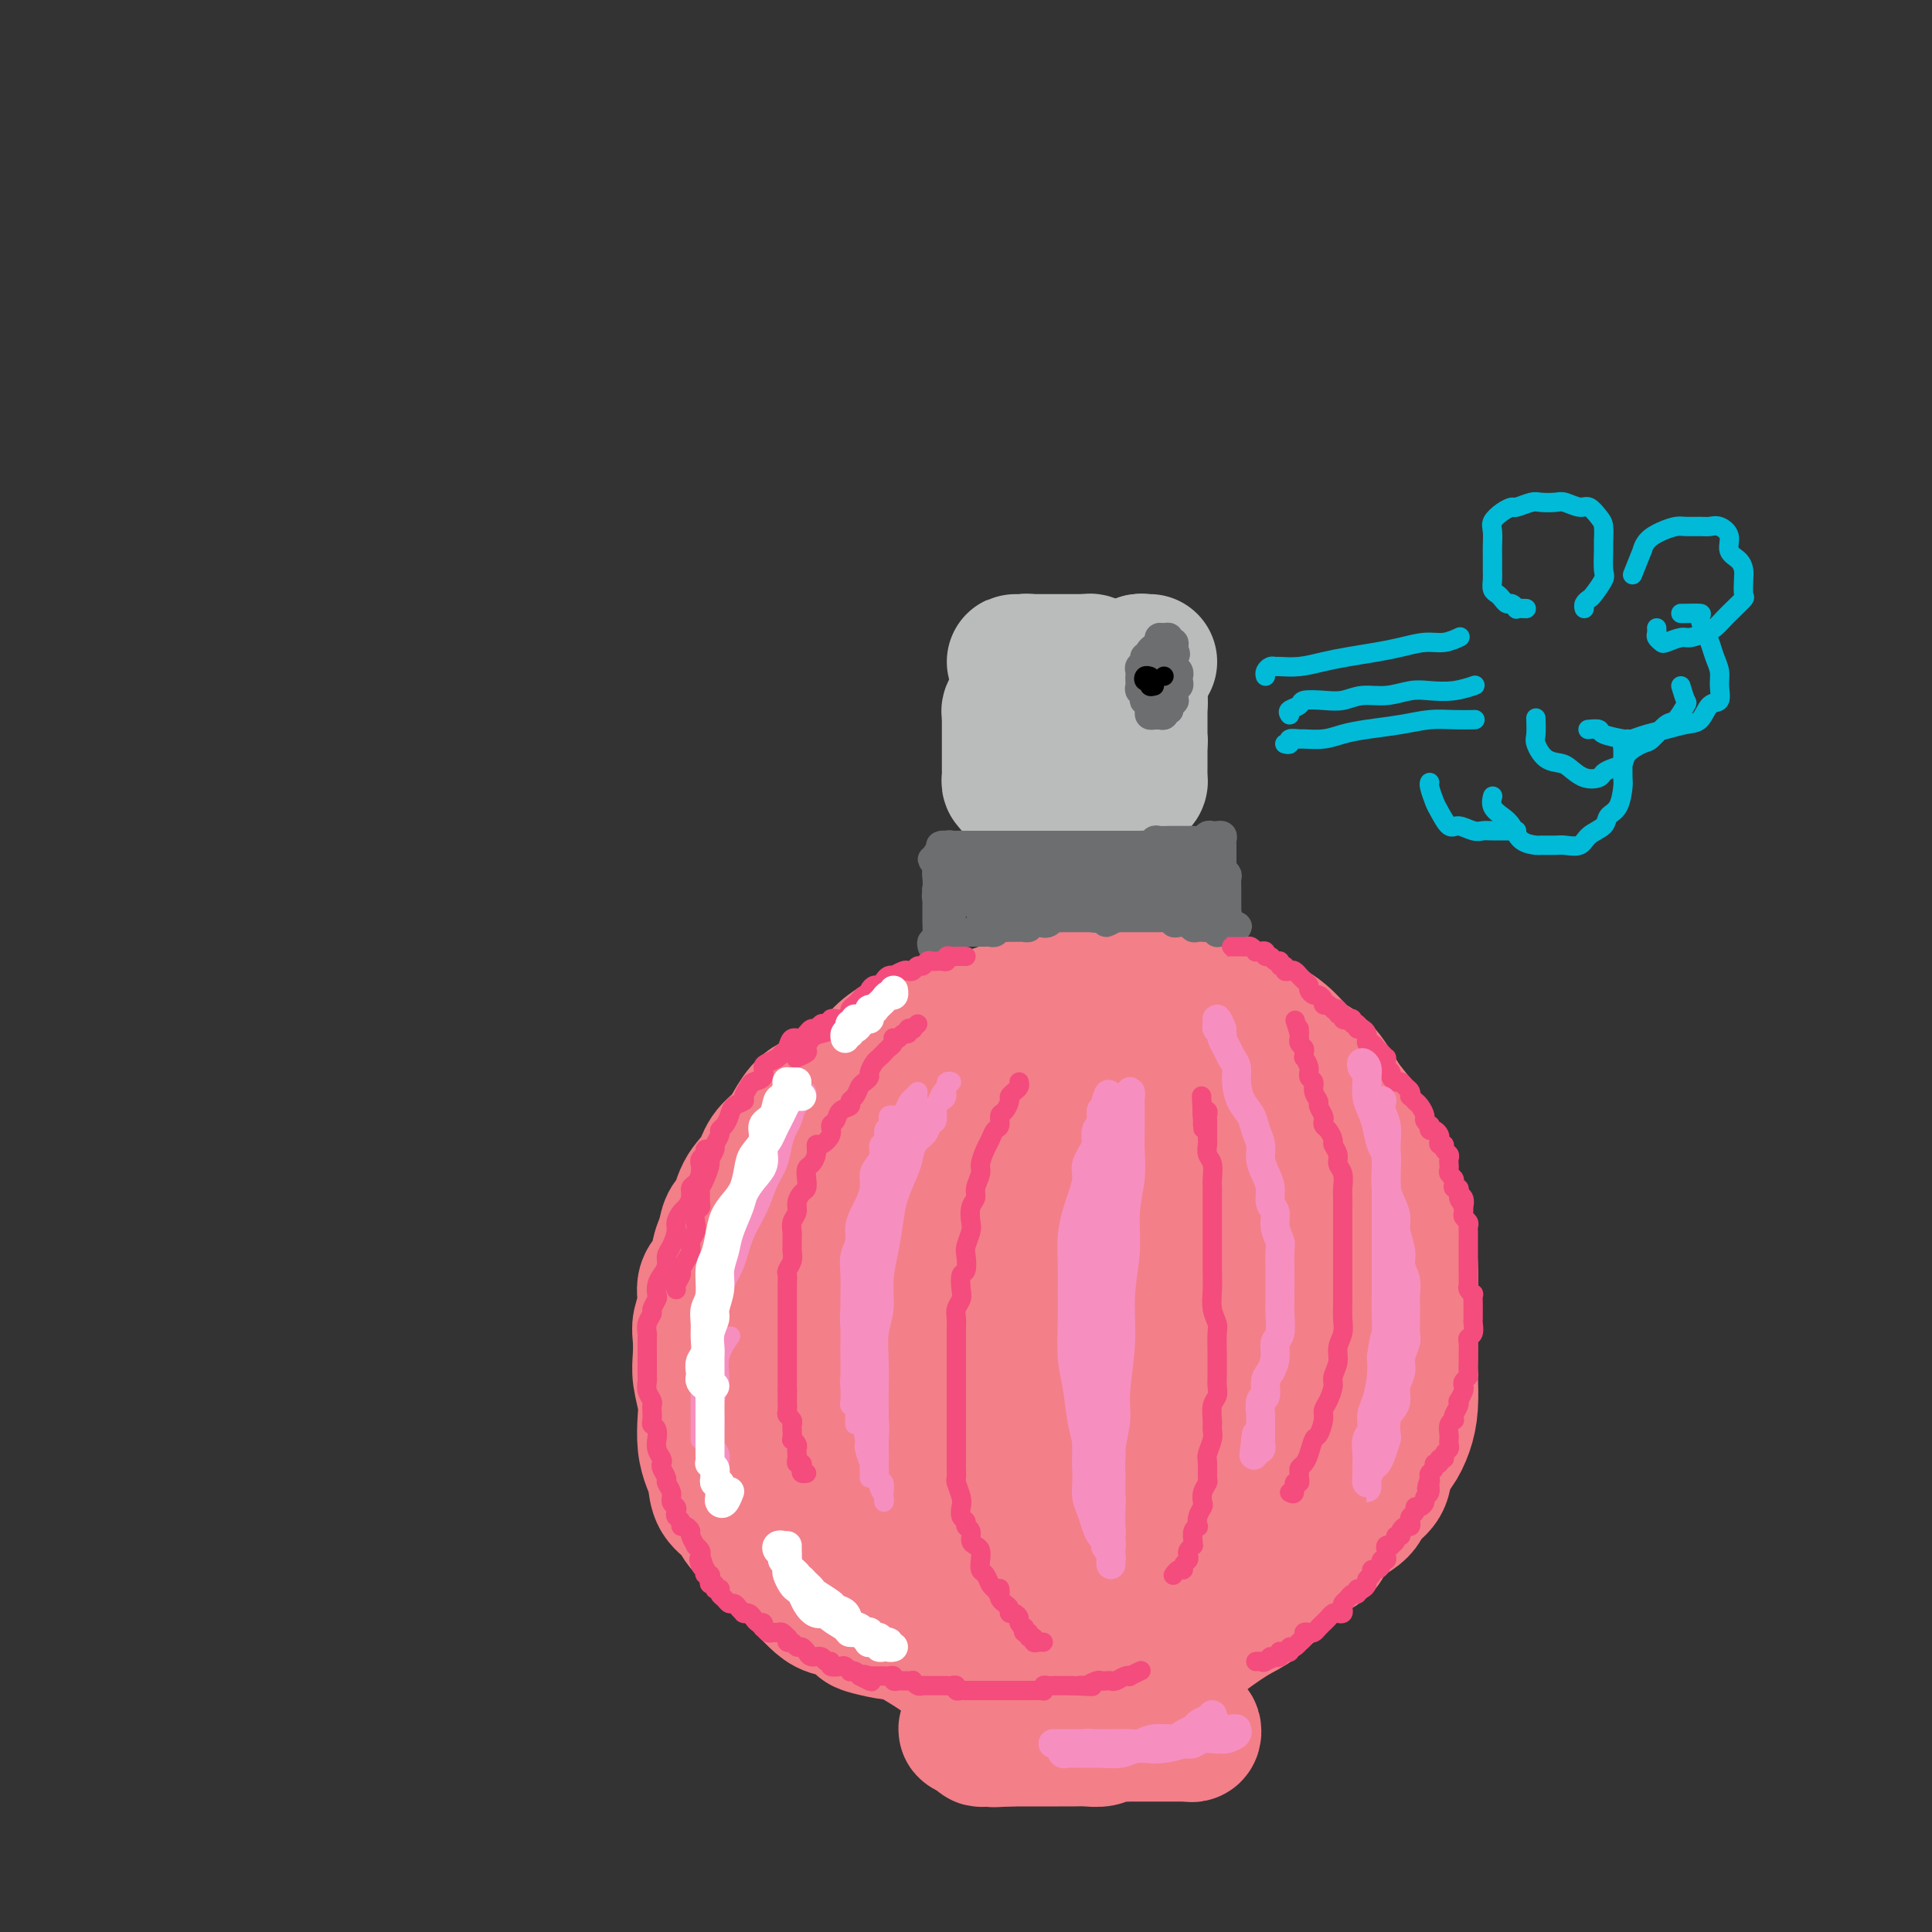 <svg viewBox='0 0 400 400' version='1.1' xmlns='http://www.w3.org/2000/svg' xmlns:xlink='http://www.w3.org/1999/xlink'><rect x="0" y="0" width="400" height="400" fill="#333333" stroke="none"/><g fill='none' stroke='rgb(243,127,137)' stroke-width='28' stroke-linecap='round' stroke-linejoin='round'><path d='M151,277c0.002,-1.565 0.004,-3.130 0,-4c-0.004,-0.870 -0.012,-1.046 0,-1c0.012,0.046 0.046,0.313 0,0c-0.046,-0.313 -0.172,-1.205 0,-2c0.172,-0.795 0.641,-1.493 1,-2c0.359,-0.507 0.607,-0.822 1,-1c0.393,-0.178 0.931,-0.218 1,-1c0.069,-0.782 -0.330,-2.307 0,-3c0.330,-0.693 1.388,-0.556 2,-1c0.612,-0.444 0.779,-1.470 1,-2c0.221,-0.530 0.497,-0.565 1,-1c0.503,-0.435 1.234,-1.271 2,-2c0.766,-0.729 1.567,-1.351 2,-2c0.433,-0.649 0.498,-1.325 1,-2c0.502,-0.675 1.439,-1.350 2,-2c0.561,-0.650 0.744,-1.277 2,-2c1.256,-0.723 3.585,-1.543 5,-2c1.415,-0.457 1.917,-0.552 3,-1c1.083,-0.448 2.747,-1.248 4,-2c1.253,-0.752 2.095,-1.455 3,-2c0.905,-0.545 1.871,-0.931 3,-1c1.129,-0.069 2.420,0.178 4,0c1.580,-0.178 3.451,-0.781 5,-1c1.549,-0.219 2.778,-0.055 4,0c1.222,0.055 2.437,-0.000 4,0c1.563,0.000 3.475,0.056 5,0c1.525,-0.056 2.664,-0.222 4,0c1.336,0.222 2.868,0.833 4,1c1.132,0.167 1.863,-0.110 3,0c1.137,0.110 2.680,0.606 4,1c1.320,0.394 2.419,0.686 4,1c1.581,0.314 3.645,0.650 5,1c1.355,0.350 2.000,0.716 3,1c1.000,0.284 2.356,0.488 4,1c1.644,0.512 3.577,1.332 5,2c1.423,0.668 2.335,1.183 3,2c0.665,0.817 1.081,1.936 2,3c0.919,1.064 2.341,2.074 3,3c0.659,0.926 0.555,1.768 1,3c0.445,1.232 1.440,2.853 2,4c0.560,1.147 0.687,1.821 1,3c0.313,1.179 0.814,2.864 1,4c0.186,1.136 0.057,1.724 0,3c-0.057,1.276 -0.044,3.239 0,5c0.044,1.761 0.118,3.318 0,5c-0.118,1.682 -0.427,3.488 -1,5c-0.573,1.512 -1.411,2.730 -2,4c-0.589,1.270 -0.930,2.591 -1,4c-0.070,1.409 0.132,2.907 0,4c-0.132,1.093 -0.597,1.781 -1,3c-0.403,1.219 -0.745,2.969 -1,4c-0.255,1.031 -0.422,1.342 -1,2c-0.578,0.658 -1.565,1.665 -2,3c-0.435,1.335 -0.316,3.000 -1,4c-0.684,1.000 -2.172,1.335 -3,2c-0.828,0.665 -0.998,1.662 -2,3c-1.002,1.338 -2.836,3.019 -4,4c-1.164,0.981 -1.660,1.264 -3,2c-1.340,0.736 -3.526,1.925 -5,3c-1.474,1.075 -2.237,2.038 -3,3'/><path d='M226,333c-3.510,2.807 -2.287,1.326 -3,1c-0.713,-0.326 -3.364,0.505 -5,1c-1.636,0.495 -2.256,0.655 -3,1c-0.744,0.345 -1.612,0.877 -4,1c-2.388,0.123 -6.297,-0.162 -8,0c-1.703,0.162 -1.202,0.772 -3,1c-1.798,0.228 -5.896,0.073 -8,0c-2.104,-0.073 -2.214,-0.065 -3,0c-0.786,0.065 -2.248,0.187 -4,0c-1.752,-0.187 -3.795,-0.682 -5,-1c-1.205,-0.318 -1.572,-0.458 -2,-1c-0.428,-0.542 -0.918,-1.485 -2,-2c-1.082,-0.515 -2.755,-0.602 -4,-1c-1.245,-0.398 -2.060,-1.107 -3,-2c-0.940,-0.893 -2.003,-1.971 -3,-3c-0.997,-1.029 -1.928,-2.008 -3,-3c-1.072,-0.992 -2.284,-1.997 -3,-3c-0.716,-1.003 -0.937,-2.005 -2,-3c-1.063,-0.995 -2.967,-1.984 -4,-3c-1.033,-1.016 -1.195,-2.059 -2,-3c-0.805,-0.941 -2.255,-1.781 -3,-3c-0.745,-1.219 -0.787,-2.817 -1,-4c-0.213,-1.183 -0.597,-1.951 -1,-3c-0.403,-1.049 -0.826,-2.380 -1,-4c-0.174,-1.620 -0.099,-3.529 0,-5c0.099,-1.471 0.221,-2.504 0,-4c-0.221,-1.496 -0.787,-3.456 -1,-5c-0.213,-1.544 -0.073,-2.672 0,-4c0.073,-1.328 0.079,-2.858 0,-4c-0.079,-1.142 -0.243,-1.898 0,-3c0.243,-1.102 0.893,-2.552 1,-4c0.107,-1.448 -0.329,-2.895 0,-4c0.329,-1.105 1.424,-1.867 2,-3c0.576,-1.133 0.632,-2.638 1,-4c0.368,-1.362 1.047,-2.581 2,-4c0.953,-1.419 2.181,-3.036 3,-4c0.819,-0.964 1.230,-1.273 2,-2c0.770,-0.727 1.900,-1.870 3,-3c1.100,-1.130 2.170,-2.246 3,-3c0.830,-0.754 1.421,-1.146 2,-2c0.579,-0.854 1.145,-2.169 2,-3c0.855,-0.831 1.998,-1.177 3,-2c1.002,-0.823 1.863,-2.121 3,-3c1.137,-0.879 2.550,-1.338 4,-2c1.450,-0.662 2.935,-1.525 4,-2c1.065,-0.475 1.708,-0.561 3,-1c1.292,-0.439 3.233,-1.232 5,-2c1.767,-0.768 3.359,-1.512 5,-2c1.641,-0.488 3.329,-0.719 5,-1c1.671,-0.281 3.323,-0.612 5,-1c1.677,-0.388 3.377,-0.834 5,-1c1.623,-0.166 3.168,-0.052 5,0c1.832,0.052 3.952,0.040 6,0c2.048,-0.040 4.025,-0.110 6,0c1.975,0.110 3.949,0.400 6,1c2.051,0.600 4.179,1.512 6,2c1.821,0.488 3.333,0.553 5,1c1.667,0.447 3.488,1.274 5,2c1.512,0.726 2.715,1.349 4,2c1.285,0.651 2.653,1.329 4,2c1.347,0.671 2.674,1.336 4,2'/><path d='M259,233c5.830,2.047 3.405,1.164 4,2c0.595,0.836 4.210,3.390 6,5c1.790,1.610 1.755,2.277 2,3c0.245,0.723 0.768,1.502 2,3c1.232,1.498 3.171,3.714 4,5c0.829,1.286 0.548,1.642 1,3c0.452,1.358 1.638,3.717 2,5c0.362,1.283 -0.099,1.488 0,3c0.099,1.512 0.759,4.330 1,6c0.241,1.670 0.062,2.193 0,3c-0.062,0.807 -0.008,1.898 0,3c0.008,1.102 -0.029,2.216 0,3c0.029,0.784 0.124,1.237 0,2c-0.124,0.763 -0.466,1.836 -1,3c-0.534,1.164 -1.259,2.420 -2,4c-0.741,1.580 -1.499,3.483 -2,4c-0.501,0.517 -0.743,-0.352 -2,1c-1.257,1.352 -3.527,4.927 -5,7c-1.473,2.073 -2.150,2.645 -3,4c-0.850,1.355 -1.874,3.493 -3,5c-1.126,1.507 -2.355,2.383 -3,3c-0.645,0.617 -0.708,0.976 -2,2c-1.292,1.024 -3.814,2.713 -5,4c-1.186,1.287 -1.035,2.173 -2,3c-0.965,0.827 -3.046,1.597 -4,2c-0.954,0.403 -0.782,0.440 -1,1c-0.218,0.560 -0.826,1.641 -3,3c-2.174,1.359 -5.916,2.994 -8,4c-2.084,1.006 -2.511,1.383 -4,2c-1.489,0.617 -4.039,1.476 -5,2c-0.961,0.524 -0.334,0.715 -2,1c-1.666,0.285 -5.624,0.666 -8,1c-2.376,0.334 -3.171,0.622 -4,1c-0.829,0.378 -1.693,0.845 -3,1c-1.307,0.155 -3.056,-0.004 -5,0c-1.944,0.004 -4.085,0.169 -5,0c-0.915,-0.169 -0.606,-0.673 -1,-1c-0.394,-0.327 -1.490,-0.479 -4,-1c-2.510,-0.521 -6.434,-1.413 -8,-2c-1.566,-0.587 -0.774,-0.871 -2,-2c-1.226,-1.129 -4.472,-3.103 -6,-4c-1.528,-0.897 -1.340,-0.717 -2,-1c-0.660,-0.283 -2.170,-1.029 -3,-2c-0.830,-0.971 -0.980,-2.166 -2,-3c-1.020,-0.834 -2.911,-1.307 -4,-2c-1.089,-0.693 -1.376,-1.605 -2,-3c-0.624,-1.395 -1.584,-3.272 -2,-4c-0.416,-0.728 -0.286,-0.307 -1,-1c-0.714,-0.693 -2.271,-2.499 -3,-4c-0.729,-1.501 -0.632,-2.698 -1,-4c-0.368,-1.302 -1.203,-2.711 -2,-4c-0.797,-1.289 -1.558,-2.460 -2,-4c-0.442,-1.540 -0.567,-3.449 -1,-5c-0.433,-1.551 -1.173,-2.743 -2,-4c-0.827,-1.257 -1.739,-2.580 -2,-4c-0.261,-1.420 0.129,-2.938 0,-4c-0.129,-1.062 -0.778,-1.669 -1,-3c-0.222,-1.331 -0.018,-3.388 0,-5c0.018,-1.612 -0.149,-2.780 0,-4c0.149,-1.220 0.614,-2.491 1,-4c0.386,-1.509 0.693,-3.254 1,-5'/><path d='M150,257c0.529,-4.747 1.353,-4.115 2,-5c0.647,-0.885 1.117,-3.289 2,-5c0.883,-1.711 2.178,-2.731 3,-4c0.822,-1.269 1.171,-2.786 2,-4c0.829,-1.214 2.138,-2.124 3,-3c0.862,-0.876 1.277,-1.718 2,-3c0.723,-1.282 1.752,-3.003 3,-4c1.248,-0.997 2.713,-1.269 4,-2c1.287,-0.731 2.395,-1.921 4,-3c1.605,-1.079 3.706,-2.047 5,-3c1.294,-0.953 1.781,-1.891 3,-3c1.219,-1.109 3.170,-2.390 5,-3c1.830,-0.610 3.538,-0.548 5,-1c1.462,-0.452 2.677,-1.416 4,-2c1.323,-0.584 2.753,-0.787 4,-1c1.247,-0.213 2.312,-0.435 4,-1c1.688,-0.565 3.999,-1.472 6,-2c2.001,-0.528 3.690,-0.677 5,-1c1.310,-0.323 2.239,-0.820 4,-1c1.761,-0.180 4.353,-0.044 7,0c2.647,0.044 5.347,-0.006 7,0c1.653,0.006 2.258,0.066 4,0c1.742,-0.066 4.622,-0.259 7,0c2.378,0.259 4.253,0.969 6,2c1.747,1.031 3.366,2.384 5,3c1.634,0.616 3.284,0.496 5,1c1.716,0.504 3.500,1.632 5,3c1.500,1.368 2.718,2.977 4,4c1.282,1.023 2.627,1.462 4,3c1.373,1.538 2.773,4.176 4,6c1.227,1.824 2.282,2.835 3,4c0.718,1.165 1.099,2.484 2,4c0.901,1.516 2.322,3.229 3,5c0.678,1.771 0.612,3.599 1,5c0.388,1.401 1.228,2.375 2,4c0.772,1.625 1.475,3.901 2,6c0.525,2.099 0.873,4.023 1,6c0.127,1.977 0.035,4.009 0,6c-0.035,1.991 -0.012,3.943 0,6c0.012,2.057 0.012,4.221 0,6c-0.012,1.779 -0.035,3.174 0,5c0.035,1.826 0.128,4.081 0,6c-0.128,1.919 -0.476,3.500 -1,5c-0.524,1.500 -1.224,2.918 -2,4c-0.776,1.082 -1.628,1.830 -2,3c-0.372,1.170 -0.263,2.764 -1,4c-0.737,1.236 -2.318,2.115 -3,3c-0.682,0.885 -0.463,1.775 -2,3c-1.537,1.225 -4.830,2.787 -6,4c-1.170,1.213 -0.217,2.079 -1,3c-0.783,0.921 -3.303,1.896 -5,3c-1.697,1.104 -2.571,2.337 -4,4c-1.429,1.663 -3.413,3.757 -5,5c-1.587,1.243 -2.778,1.636 -5,3c-2.222,1.364 -5.475,3.699 -7,5c-1.525,1.301 -1.320,1.567 -2,2c-0.680,0.433 -2.243,1.033 -4,2c-1.757,0.967 -3.708,2.300 -5,3c-1.292,0.700 -1.925,0.765 -3,1c-1.075,0.235 -2.593,0.638 -4,1c-1.407,0.362 -2.704,0.681 -4,1'/><path d='M226,350c-6.135,2.793 -4.474,0.774 -5,0c-0.526,-0.774 -3.240,-0.304 -5,0c-1.760,0.304 -2.568,0.444 -4,0c-1.432,-0.444 -3.489,-1.470 -5,-2c-1.511,-0.530 -2.476,-0.563 -4,-1c-1.524,-0.437 -3.607,-1.276 -5,-2c-1.393,-0.724 -2.096,-1.332 -3,-2c-0.904,-0.668 -2.009,-1.396 -3,-2c-0.991,-0.604 -1.868,-1.084 -3,-2c-1.132,-0.916 -2.519,-2.268 -4,-3c-1.481,-0.732 -3.058,-0.844 -4,-2c-0.942,-1.156 -1.251,-3.355 -2,-5c-0.749,-1.645 -1.938,-2.736 -3,-4c-1.062,-1.264 -1.996,-2.700 -3,-4c-1.004,-1.300 -2.079,-2.463 -3,-4c-0.921,-1.537 -1.689,-3.450 -3,-5c-1.311,-1.550 -3.166,-2.739 -4,-4c-0.834,-1.261 -0.646,-2.595 -1,-4c-0.354,-1.405 -1.250,-2.882 -2,-4c-0.750,-1.118 -1.352,-1.876 -2,-3c-0.648,-1.124 -1.340,-2.615 -2,-4c-0.660,-1.385 -1.287,-2.665 -2,-4c-0.713,-1.335 -1.511,-2.723 -2,-4c-0.489,-1.277 -0.667,-2.441 -1,-4c-0.333,-1.559 -0.819,-3.513 -1,-5c-0.181,-1.487 -0.056,-2.509 0,-4c0.056,-1.491 0.044,-3.452 0,-5c-0.044,-1.548 -0.121,-2.682 0,-4c0.121,-1.318 0.440,-2.821 1,-4c0.560,-1.179 1.360,-2.034 2,-3c0.640,-0.966 1.118,-2.042 2,-3c0.882,-0.958 2.166,-1.797 3,-3c0.834,-1.203 1.216,-2.772 2,-4c0.784,-1.228 1.970,-2.117 3,-3c1.030,-0.883 1.905,-1.759 3,-3c1.095,-1.241 2.410,-2.845 4,-4c1.590,-1.155 3.457,-1.860 5,-3c1.543,-1.140 2.764,-2.715 4,-4c1.236,-1.285 2.486,-2.282 4,-3c1.514,-0.718 3.292,-1.158 5,-2c1.708,-0.842 3.347,-2.085 5,-3c1.653,-0.915 3.319,-1.500 5,-2c1.681,-0.500 3.377,-0.915 5,-1c1.623,-0.085 3.173,0.159 5,0c1.827,-0.159 3.929,-0.720 6,-1c2.071,-0.280 4.110,-0.278 6,0c1.890,0.278 3.631,0.834 6,1c2.369,0.166 5.366,-0.057 8,1c2.634,1.057 4.905,3.393 7,5c2.095,1.607 4.015,2.486 6,4c1.985,1.514 4.034,3.663 6,6c1.966,2.337 3.848,4.863 5,7c1.152,2.137 1.575,3.887 2,6c0.425,2.113 0.851,4.589 1,7c0.149,2.411 0.022,4.757 0,7c-0.022,2.243 0.060,4.384 0,6c-0.060,1.616 -0.262,2.706 -1,5c-0.738,2.294 -2.012,5.790 -3,8c-0.988,2.210 -1.689,3.133 -3,5c-1.311,1.867 -3.232,4.676 -5,7c-1.768,2.324 -3.384,4.162 -5,6'/><path d='M244,298c-3.076,3.694 -4.266,3.929 -6,5c-1.734,1.071 -4.011,2.978 -6,4c-1.989,1.022 -3.690,1.158 -7,2c-3.310,0.842 -8.229,2.389 -10,3c-1.771,0.611 -0.395,0.285 -3,0c-2.605,-0.285 -9.191,-0.530 -12,-1c-2.809,-0.470 -1.842,-1.165 -3,-2c-1.158,-0.835 -4.440,-1.812 -7,-3c-2.560,-1.188 -4.396,-2.589 -6,-4c-1.604,-1.411 -2.975,-2.832 -4,-5c-1.025,-2.168 -1.704,-5.081 -2,-8c-0.296,-2.919 -0.209,-5.842 0,-9c0.209,-3.158 0.540,-6.551 1,-10c0.460,-3.449 1.051,-6.955 2,-10c0.949,-3.045 2.257,-5.628 4,-8c1.743,-2.372 3.920,-4.532 6,-6c2.080,-1.468 4.064,-2.246 6,-3c1.936,-0.754 3.824,-1.486 6,-2c2.176,-0.514 4.641,-0.810 7,-1c2.359,-0.190 4.612,-0.274 7,0c2.388,0.274 4.910,0.906 7,2c2.090,1.094 3.746,2.651 5,4c1.254,1.349 2.105,2.489 3,4c0.895,1.511 1.832,3.394 2,5c0.168,1.606 -0.434,2.935 -1,5c-0.566,2.065 -1.098,4.867 -2,7c-0.902,2.133 -2.175,3.595 -4,6c-1.825,2.405 -4.202,5.751 -6,8c-1.798,2.249 -3.016,3.402 -5,5c-1.984,1.598 -4.735,3.642 -7,5c-2.265,1.358 -4.046,2.030 -6,3c-1.954,0.970 -4.082,2.237 -6,3c-1.918,0.763 -3.624,1.021 -5,1c-1.376,-0.021 -2.420,-0.320 -3,-1c-0.580,-0.680 -0.697,-1.741 -1,-3c-0.303,-1.259 -0.793,-2.715 -1,-4c-0.207,-1.285 -0.133,-2.399 0,-4c0.133,-1.601 0.323,-3.688 1,-6c0.677,-2.312 1.840,-4.847 3,-7c1.160,-2.153 2.315,-3.924 4,-6c1.685,-2.076 3.899,-4.458 6,-6c2.101,-1.542 4.089,-2.245 6,-3c1.911,-0.755 3.745,-1.562 6,-2c2.255,-0.438 4.930,-0.505 7,0c2.070,0.505 3.534,1.583 5,2c1.466,0.417 2.935,0.171 4,1c1.065,0.829 1.725,2.731 2,4c0.275,1.269 0.166,1.906 0,3c-0.166,1.094 -0.388,2.645 -1,4c-0.612,1.355 -1.614,2.512 -3,4c-1.386,1.488 -3.157,3.305 -5,5c-1.843,1.695 -3.758,3.268 -6,5c-2.242,1.732 -4.813,3.624 -7,5c-2.187,1.376 -3.991,2.238 -6,3c-2.009,0.762 -4.222,1.425 -6,2c-1.778,0.575 -3.121,1.061 -4,1c-0.879,-0.061 -1.294,-0.668 -2,-1c-0.706,-0.332 -1.705,-0.388 -2,-1c-0.295,-0.612 0.113,-1.780 0,-3c-0.113,-1.220 -0.747,-2.491 -1,-4c-0.253,-1.509 -0.127,-3.254 0,-5'/><path d='M188,281c-0.058,-2.726 0.297,-3.539 1,-5c0.703,-1.461 1.755,-3.568 3,-6c1.245,-2.432 2.682,-5.188 4,-7c1.318,-1.812 2.516,-2.680 4,-4c1.484,-1.320 3.255,-3.091 5,-4c1.745,-0.909 3.464,-0.956 5,-1c1.536,-0.044 2.887,-0.084 4,0c1.113,0.084 1.986,0.293 3,1c1.014,0.707 2.168,1.911 3,3c0.832,1.089 1.342,2.064 2,3c0.658,0.936 1.463,1.832 2,3c0.537,1.168 0.807,2.608 1,4c0.193,1.392 0.309,2.737 0,4c-0.309,1.263 -1.042,2.442 -2,4c-0.958,1.558 -2.140,3.493 -3,5c-0.860,1.507 -1.397,2.587 -2,4c-0.603,1.413 -1.272,3.160 -2,4c-0.728,0.840 -1.515,0.774 -2,1c-0.485,0.226 -0.667,0.743 -1,1c-0.333,0.257 -0.815,0.254 -1,0c-0.185,-0.254 -0.072,-0.758 0,-1c0.072,-0.242 0.104,-0.222 0,-1c-0.104,-0.778 -0.345,-2.355 0,-3c0.345,-0.645 1.277,-0.359 2,-1c0.723,-0.641 1.236,-2.210 2,-3c0.764,-0.790 1.778,-0.801 3,-1c1.222,-0.199 2.653,-0.586 4,-1c1.347,-0.414 2.610,-0.854 4,-1c1.390,-0.146 2.905,0.003 4,0c1.095,-0.003 1.768,-0.158 3,0c1.232,0.158 3.021,0.630 4,1c0.979,0.370 1.148,0.638 2,1c0.852,0.362 2.386,0.818 3,1c0.614,0.182 0.307,0.091 0,0'/><path d='M206,360c-0.733,-0.030 -1.465,-0.061 -2,0c-0.535,0.061 -0.872,0.212 -1,0c-0.128,-0.212 -0.047,-0.789 0,-1c0.047,-0.211 0.058,-0.055 0,0c-0.058,0.055 -0.186,0.011 0,0c0.186,-0.011 0.687,0.011 1,0c0.313,-0.011 0.439,-0.056 1,0c0.561,0.056 1.557,0.212 2,0c0.443,-0.212 0.334,-0.793 1,-1c0.666,-0.207 2.106,-0.041 3,0c0.894,0.041 1.244,-0.041 2,0c0.756,0.041 1.920,0.207 3,0c1.080,-0.207 2.075,-0.788 3,-1c0.925,-0.212 1.781,-0.057 3,0c1.219,0.057 2.802,0.015 4,0c1.198,-0.015 2.013,-0.004 3,0c0.987,0.004 2.148,0.001 3,0c0.852,-0.001 1.397,-0.000 2,0c0.603,0.000 1.265,-0.000 2,0c0.735,0.000 1.545,0.000 2,0c0.455,-0.000 0.556,-0.001 1,0c0.444,0.001 1.232,0.004 2,0c0.768,-0.004 1.516,-0.016 2,0c0.484,0.016 0.705,0.061 1,0c0.295,-0.061 0.665,-0.226 1,0c0.335,0.226 0.637,0.845 1,1c0.363,0.155 0.788,-0.155 1,0c0.212,0.155 0.210,0.774 0,1c-0.210,0.226 -0.629,0.061 -1,0c-0.371,-0.061 -0.693,-0.016 -1,0c-0.307,0.016 -0.597,0.004 -1,0c-0.403,-0.004 -0.919,-0.001 -1,0c-0.081,0.001 0.274,0.000 0,0c-0.274,-0.000 -1.175,-0.000 -2,0c-0.825,0.000 -1.572,0.000 -2,0c-0.428,-0.000 -0.538,-0.001 -1,0c-0.462,0.001 -1.278,0.004 -2,0c-0.722,-0.004 -1.351,-0.015 -2,0c-0.649,0.015 -1.318,0.057 -2,0c-0.682,-0.057 -1.379,-0.211 -2,0c-0.621,0.211 -1.167,0.789 -2,1c-0.833,0.211 -1.952,0.057 -3,0c-1.048,-0.057 -2.025,-0.015 -3,0c-0.975,0.015 -1.948,0.004 -3,0c-1.052,-0.004 -2.182,-0.001 -3,0c-0.818,0.001 -1.322,0.000 -2,0c-0.678,-0.000 -1.529,-0.000 -2,0c-0.471,0.000 -0.563,0.000 -1,0c-0.437,-0.000 -1.218,-0.000 -2,0'/><path d='M209,360c-5.898,0.314 -2.144,0.099 -1,0c1.144,-0.099 -0.324,-0.083 -1,0c-0.676,0.083 -0.562,0.232 -1,0c-0.438,-0.232 -1.428,-0.846 -2,-1c-0.572,-0.154 -0.725,0.151 -1,0c-0.275,-0.151 -0.673,-0.758 -1,-1c-0.327,-0.242 -0.582,-0.118 -1,0c-0.418,0.118 -1.000,0.229 -1,0c-0.000,-0.229 0.582,-0.797 1,-1c0.418,-0.203 0.673,-0.040 1,0c0.327,0.040 0.724,-0.042 1,0c0.276,0.042 0.429,0.207 1,0c0.571,-0.207 1.560,-0.788 2,-1c0.440,-0.212 0.330,-0.057 1,0c0.670,0.057 2.121,0.015 3,0c0.879,-0.015 1.188,-0.004 2,0c0.812,0.004 2.128,0.001 3,0c0.872,-0.001 1.302,-0.000 2,0c0.698,0.000 1.666,0.000 3,0c1.334,-0.000 3.033,-0.000 4,0c0.967,0.000 1.201,0.000 2,0c0.799,-0.000 2.164,-0.000 3,0c0.836,0.000 1.143,0.000 2,0c0.857,-0.000 2.264,-0.000 3,0c0.736,0.000 0.799,0.000 1,0c0.201,-0.000 0.538,-0.000 1,0c0.462,0.000 1.047,0.000 1,0c-0.047,-0.000 -0.728,-0.000 -1,0c-0.272,0.000 -0.136,0.000 0,0'/></g>
<g fill='none' stroke='rgb(186,187,187)' stroke-width='28' stroke-linecap='round' stroke-linejoin='round'><path d='M211,149c0.031,-0.309 0.063,-0.618 0,-1c-0.063,-0.382 -0.220,-0.838 0,-1c0.220,-0.162 0.819,-0.030 1,0c0.181,0.030 -0.055,-0.044 0,0c0.055,0.044 0.400,0.204 1,0c0.600,-0.204 1.455,-0.773 2,-1c0.545,-0.227 0.780,-0.113 1,0c0.220,0.113 0.425,0.227 1,0c0.575,-0.227 1.521,-0.793 2,-1c0.479,-0.207 0.492,-0.056 1,0c0.508,0.056 1.511,0.015 2,0c0.489,-0.015 0.465,-0.004 1,0c0.535,0.004 1.631,0.001 2,0c0.369,-0.001 0.012,-0.000 0,0c-0.012,0.000 0.322,0.000 1,0c0.678,-0.000 1.701,-0.000 2,0c0.299,0.000 -0.127,0.000 0,0c0.127,-0.000 0.808,-0.000 1,0c0.192,0.000 -0.106,0.000 0,0c0.106,-0.000 0.616,-0.000 1,0c0.384,0.000 0.642,0.000 1,0c0.358,-0.000 0.817,-0.000 1,0c0.183,0.000 0.092,0.000 0,0'/><path d='M232,145c3.314,-0.379 1.098,0.672 0,1c-1.098,0.328 -1.078,-0.067 -1,0c0.078,0.067 0.213,0.595 0,1c-0.213,0.405 -0.775,0.686 -1,1c-0.225,0.314 -0.113,0.663 0,1c0.113,0.337 0.226,0.664 0,1c-0.226,0.336 -0.793,0.681 -1,1c-0.207,0.319 -0.056,0.610 0,1c0.056,0.390 0.015,0.878 0,1c-0.015,0.122 -0.004,-0.123 0,0c0.004,0.123 0.001,0.612 0,1c-0.001,0.388 0.001,0.675 0,1c-0.001,0.325 -0.003,0.690 0,1c0.003,0.310 0.012,0.566 0,1c-0.012,0.434 -0.044,1.044 0,1c0.044,-0.044 0.166,-0.744 0,-1c-0.166,-0.256 -0.618,-0.069 -1,0c-0.382,0.069 -0.694,0.018 -1,0c-0.306,-0.018 -0.607,-0.005 -1,0c-0.393,0.005 -0.879,0.000 -1,0c-0.121,-0.000 0.122,0.004 0,0c-0.122,-0.004 -0.610,-0.015 -1,0c-0.390,0.015 -0.682,0.057 -1,0c-0.318,-0.057 -0.664,-0.212 -1,0c-0.336,0.212 -0.663,0.793 -1,1c-0.337,0.207 -0.683,0.040 -1,0c-0.317,-0.040 -0.606,0.045 -1,0c-0.394,-0.045 -0.894,-0.222 -1,0c-0.106,0.222 0.182,0.841 0,1c-0.182,0.159 -0.833,-0.142 -1,0c-0.167,0.142 0.151,0.729 0,1c-0.151,0.271 -0.771,0.227 -1,0c-0.229,-0.227 -0.065,-0.636 0,-1c0.065,-0.364 0.033,-0.682 0,-1'/><path d='M216,158c-2.027,0.203 -0.596,0.209 0,0c0.596,-0.209 0.356,-0.634 0,-1c-0.356,-0.366 -0.827,-0.672 -1,-1c-0.173,-0.328 -0.046,-0.679 0,-1c0.046,-0.321 0.012,-0.611 0,-1c-0.012,-0.389 -0.003,-0.878 0,-1c0.003,-0.122 0.001,0.121 0,0c-0.001,-0.121 -0.000,-0.606 0,-1c0.000,-0.394 0.000,-0.697 0,-1c-0.000,-0.303 -0.000,-0.606 0,-1c0.000,-0.394 0.000,-0.879 0,-1c-0.000,-0.121 -0.000,0.121 0,0c0.000,-0.121 -0.000,-0.606 0,-1c0.000,-0.394 0.000,-0.697 0,-1c-0.000,-0.303 -0.000,-0.608 0,-1c0.000,-0.392 0.000,-0.873 0,-1c-0.000,-0.127 -0.000,0.099 0,0c0.000,-0.099 0.001,-0.524 0,-1c-0.001,-0.476 -0.004,-1.004 0,-1c0.004,0.004 0.015,0.540 0,1c-0.015,0.460 -0.057,0.844 0,1c0.057,0.156 0.211,0.083 0,0c-0.211,-0.083 -0.788,-0.176 -1,0c-0.212,0.176 -0.061,0.622 0,1c0.061,0.378 0.030,0.689 0,1'/><path d='M214,147c-0.155,0.782 -0.041,0.738 0,1c0.041,0.262 0.011,0.830 0,1c-0.011,0.170 -0.003,-0.056 0,0c0.003,0.056 0.001,0.396 0,1c-0.001,0.604 -0.000,1.471 0,2c0.000,0.529 -0.000,0.719 0,1c0.000,0.281 0.001,0.653 0,1c-0.001,0.347 -0.005,0.667 0,1c0.005,0.333 0.018,0.678 0,1c-0.018,0.322 -0.069,0.622 0,1c0.069,0.378 0.257,0.833 0,1c-0.257,0.167 -0.959,0.044 -1,0c-0.041,-0.044 0.579,-0.011 1,0c0.421,0.011 0.641,-0.001 1,0c0.359,0.001 0.856,0.014 1,0c0.144,-0.014 -0.064,-0.057 0,0c0.064,0.057 0.401,0.212 1,0c0.599,-0.212 1.460,-0.793 2,-1c0.540,-0.207 0.760,-0.042 1,0c0.240,0.042 0.502,-0.040 1,0c0.498,0.040 1.234,0.203 2,0c0.766,-0.203 1.564,-0.772 2,-1c0.436,-0.228 0.512,-0.114 1,0c0.488,0.114 1.388,0.227 2,0c0.612,-0.227 0.937,-0.793 1,-1c0.063,-0.207 -0.137,-0.056 0,0c0.137,0.056 0.611,0.016 1,0c0.389,-0.016 0.695,-0.008 1,0'/><path d='M231,155c2.321,-0.626 0.622,-0.693 0,-1c-0.622,-0.307 -0.167,-0.856 0,-1c0.167,-0.144 0.045,0.116 0,0c-0.045,-0.116 -0.012,-0.608 0,-1c0.012,-0.392 0.003,-0.682 0,-1c-0.003,-0.318 -0.001,-0.662 0,-1c0.001,-0.338 0.001,-0.669 0,-1c-0.001,-0.331 -0.004,-0.662 0,-1c0.004,-0.338 0.015,-0.682 0,-1c-0.015,-0.318 -0.057,-0.610 0,-1c0.057,-0.390 0.211,-0.878 0,-1c-0.211,-0.122 -0.789,0.122 -1,0c-0.211,-0.122 -0.055,-0.611 0,-1c0.055,-0.389 0.011,-0.679 0,-1c-0.011,-0.321 0.012,-0.675 0,-1c-0.012,-0.325 -0.059,-0.623 0,-1c0.059,-0.377 0.223,-0.833 0,-1c-0.223,-0.167 -0.833,-0.045 -1,0c-0.167,0.045 0.110,0.012 0,0c-0.110,-0.012 -0.606,-0.004 -1,0c-0.394,0.004 -0.687,0.005 -1,0c-0.313,-0.005 -0.647,-0.015 -1,0c-0.353,0.015 -0.724,0.057 -1,0c-0.276,-0.057 -0.455,-0.211 -1,0c-0.545,0.211 -1.455,0.789 -2,1c-0.545,0.211 -0.723,0.057 -1,0c-0.277,-0.057 -0.652,-0.015 -1,0c-0.348,0.015 -0.668,0.004 -1,0c-0.332,-0.004 -0.677,-0.001 -1,0c-0.323,0.001 -0.626,0.000 -1,0c-0.374,-0.000 -0.821,-0.000 -1,0c-0.179,0.000 -0.089,0.000 0,0'/><path d='M216,141c-2.122,-0.076 -0.428,-0.766 0,-1c0.428,-0.234 -0.411,-0.011 -1,0c-0.589,0.011 -0.928,-0.189 -1,0c-0.072,0.189 0.124,0.768 0,1c-0.124,0.232 -0.568,0.118 -1,0c-0.432,-0.118 -0.852,-0.239 -1,0c-0.148,0.239 -0.025,0.838 0,1c0.025,0.162 -0.050,-0.114 0,0c0.050,0.114 0.223,0.618 0,1c-0.223,0.382 -0.843,0.641 -1,1c-0.157,0.359 0.150,0.817 0,1c-0.150,0.183 -0.758,0.090 -1,0c-0.242,-0.090 -0.117,-0.178 0,0c0.117,0.178 0.228,0.621 0,1c-0.228,0.379 -0.793,0.693 -1,1c-0.207,0.307 -0.055,0.606 0,1c0.055,0.394 0.015,0.884 0,1c-0.015,0.116 -0.004,-0.141 0,0c0.004,0.141 0.001,0.682 0,1c-0.001,0.318 -0.000,0.414 0,1c0.000,0.586 0.000,1.661 0,2c-0.000,0.339 -0.000,-0.059 0,0c0.000,0.059 0.000,0.575 0,1c-0.000,0.425 0.000,0.758 0,1c-0.000,0.242 -0.000,0.394 0,1c0.000,0.606 0.000,1.668 0,2c-0.000,0.332 -0.001,-0.065 0,0c0.001,0.065 0.003,0.592 0,1c-0.003,0.408 -0.011,0.697 0,1c0.011,0.303 0.041,0.620 0,1c-0.041,0.380 -0.155,0.823 0,1c0.155,0.177 0.577,0.089 1,0'/><path d='M210,162c0.111,2.321 -0.111,0.622 0,0c0.111,-0.622 0.555,-0.167 1,0c0.445,0.167 0.893,0.045 1,0c0.107,-0.045 -0.125,-0.012 0,0c0.125,0.012 0.607,0.004 1,0c0.393,-0.004 0.697,-0.005 1,0c0.303,0.005 0.605,0.015 1,0c0.395,-0.015 0.885,-0.057 1,0c0.115,0.057 -0.143,0.211 0,0c0.143,-0.211 0.686,-0.789 1,-1c0.314,-0.211 0.398,-0.057 1,0c0.602,0.057 1.723,0.015 2,0c0.277,-0.015 -0.290,-0.004 0,0c0.290,0.004 1.438,0.001 2,0c0.562,-0.001 0.537,-0.000 1,0c0.463,0.000 1.415,0.000 2,0c0.585,-0.000 0.805,-0.000 1,0c0.195,0.000 0.367,0.000 1,0c0.633,-0.000 1.727,-0.000 2,0c0.273,0.000 -0.277,0.000 0,0c0.277,-0.000 1.380,-0.001 2,0c0.620,0.001 0.757,0.004 1,0c0.243,-0.004 0.591,-0.014 1,0c0.409,0.014 0.880,0.053 1,0c0.120,-0.053 -0.112,-0.199 0,0c0.112,0.199 0.566,0.744 1,1c0.434,0.256 0.848,0.222 1,0c0.152,-0.222 0.041,-0.633 0,-1c-0.041,-0.367 -0.011,-0.690 0,-1c0.011,-0.310 0.003,-0.608 0,-1c-0.003,-0.392 -0.001,-0.879 0,-1c0.001,-0.121 0.000,0.122 0,0c-0.000,-0.122 -0.000,-0.610 0,-1c0.000,-0.390 0.000,-0.682 0,-1c-0.000,-0.318 -0.000,-0.662 0,-1c0.000,-0.338 0.000,-0.669 0,-1'/><path d='M236,154c0.155,-1.494 0.041,-1.227 0,-1c-0.041,0.227 -0.011,0.416 0,0c0.011,-0.416 0.003,-1.435 0,-2c-0.003,-0.565 -0.001,-0.676 0,-1c0.001,-0.324 0.000,-0.860 0,-1c-0.000,-0.140 -0.000,0.116 0,0c0.000,-0.116 0.000,-0.605 0,-1c-0.000,-0.395 -0.000,-0.697 0,-1c0.000,-0.303 0.000,-0.606 0,-1c-0.000,-0.394 -0.000,-0.879 0,-1c0.000,-0.121 0.000,0.123 0,0c-0.000,-0.123 -0.000,-0.611 0,-1c0.000,-0.389 0.000,-0.678 0,-1c-0.000,-0.322 -0.000,-0.678 0,-1c0.000,-0.322 0.000,-0.611 0,-1c-0.000,-0.389 -0.000,-0.877 0,-1c0.000,-0.123 0.000,0.121 0,0c-0.000,-0.121 -0.000,-0.606 0,-1c0.000,-0.394 0.000,-0.697 0,-1'/><path d='M236,138c0.000,-2.313 0.000,-0.095 0,1c-0.000,1.095 -0.000,1.067 0,1c0.000,-0.067 0.000,-0.173 0,0c-0.000,0.173 -0.000,0.625 0,1c0.000,0.375 0.000,0.674 0,1c-0.000,0.326 -0.000,0.678 0,1c0.000,0.322 0.000,0.613 0,1c-0.000,0.387 -0.000,0.872 0,1c0.000,0.128 0.001,-0.099 0,0c-0.001,0.099 -0.003,0.525 0,1c0.003,0.475 0.011,1.000 0,1c-0.011,0.000 -0.042,-0.524 0,-1c0.042,-0.476 0.156,-0.902 0,-1c-0.156,-0.098 -0.582,0.133 -1,0c-0.418,-0.133 -0.829,-0.628 -1,-1c-0.171,-0.372 -0.101,-0.620 0,-1c0.101,-0.380 0.234,-0.890 0,-1c-0.234,-0.110 -0.836,0.181 -1,0c-0.164,-0.181 0.110,-0.833 0,-1c-0.110,-0.167 -0.603,0.151 -1,0c-0.397,-0.151 -0.698,-0.773 -1,-1c-0.302,-0.227 -0.606,-0.061 -1,0c-0.394,0.061 -0.879,0.016 -1,0c-0.121,-0.016 0.122,-0.004 0,0c-0.122,0.004 -0.610,0.001 -1,0c-0.390,-0.001 -0.682,-0.000 -1,0c-0.318,0.000 -0.662,0.000 -1,0c-0.338,-0.000 -0.669,-0.000 -1,0'/><path d='M225,140c-1.159,-0.171 -0.055,-0.098 0,0c0.055,0.098 -0.938,0.222 -1,0c-0.062,-0.222 0.809,-0.791 1,-1c0.191,-0.209 -0.297,-0.060 0,0c0.297,0.060 1.379,0.030 2,0c0.621,-0.030 0.781,-0.060 1,0c0.219,0.060 0.496,0.208 1,0c0.504,-0.208 1.234,-0.774 2,-1c0.766,-0.226 1.569,-0.113 2,0c0.431,0.113 0.491,0.227 1,0c0.509,-0.227 1.468,-0.794 2,-1c0.532,-0.206 0.637,-0.051 1,0c0.363,0.051 0.983,-0.000 1,0c0.017,0.000 -0.569,0.053 -1,0c-0.431,-0.053 -0.707,-0.210 -1,0c-0.293,0.210 -0.603,0.788 -1,1c-0.397,0.212 -0.880,0.057 -1,0c-0.120,-0.057 0.122,-0.015 0,0c-0.122,0.015 -0.610,0.004 -1,0c-0.390,-0.004 -0.682,-0.001 -1,0c-0.318,0.001 -0.663,0.001 -1,0c-0.337,-0.001 -0.667,-0.004 -1,0c-0.333,0.004 -0.667,0.015 -1,0c-0.333,-0.015 -0.663,-0.057 -1,0c-0.337,0.057 -0.682,0.211 -1,0c-0.318,-0.211 -0.610,-0.789 -1,-1c-0.390,-0.211 -0.878,-0.057 -1,0c-0.122,0.057 0.122,0.015 0,0c-0.122,-0.015 -0.611,-0.004 -1,0c-0.389,0.004 -0.678,0.001 -1,0c-0.322,-0.001 -0.678,-0.000 -1,0c-0.322,0.000 -0.611,0.000 -1,0c-0.389,-0.000 -0.877,-0.000 -1,0c-0.123,0.000 0.121,0.000 0,0c-0.121,-0.000 -0.606,-0.000 -1,0c-0.394,0.000 -0.697,0.000 -1,0c-0.303,-0.000 -0.606,-0.000 -1,0c-0.394,0.000 -0.879,0.000 -1,0c-0.121,-0.000 0.122,-0.000 0,0c-0.122,0.000 -0.610,0.000 -1,0c-0.390,-0.000 -0.682,-0.000 -1,0c-0.318,0.000 -0.662,0.000 -1,0c-0.338,-0.000 -0.669,-0.000 -1,0'/><path d='M212,137c-3.868,0.013 -1.036,0.046 0,0c1.036,-0.046 0.278,-0.171 0,0c-0.278,0.171 -0.074,0.637 0,1c0.074,0.363 0.020,0.621 0,1c-0.020,0.379 -0.005,0.879 0,1c0.005,0.121 0.001,-0.136 0,0c-0.001,0.136 -0.000,0.667 0,1c0.000,0.333 0.000,0.469 0,1c-0.000,0.531 -0.000,1.455 0,2c0.000,0.545 0.000,0.709 0,1c-0.000,0.291 -0.000,0.708 0,1c0.000,0.292 0.000,0.459 0,1c-0.000,0.541 -0.001,1.455 0,2c0.001,0.545 0.004,0.720 0,1c-0.004,0.280 -0.015,0.667 0,1c0.015,0.333 0.057,0.614 0,1c-0.057,0.386 -0.211,0.877 0,1c0.211,0.123 0.789,-0.122 1,0c0.211,0.122 0.057,0.611 0,1c-0.057,0.389 -0.015,0.678 0,1c0.015,0.322 0.004,0.677 0,1c-0.004,0.323 -0.001,0.612 0,1c0.001,0.388 0.000,0.874 0,1c-0.000,0.126 -0.000,-0.107 0,0c0.000,0.107 0.000,0.553 0,1'/><path d='M213,159c0.377,3.360 0.818,0.761 1,0c0.182,-0.761 0.105,0.318 0,1c-0.105,0.682 -0.238,0.967 0,1c0.238,0.033 0.848,-0.187 1,0c0.152,0.187 -0.152,0.782 0,1c0.152,0.218 0.762,0.058 1,0c0.238,-0.058 0.105,-0.016 0,0c-0.105,0.016 -0.182,0.004 0,0c0.182,-0.004 0.622,-0.001 1,0c0.378,0.001 0.693,0.000 1,0c0.307,-0.000 0.607,-0.000 1,0c0.393,0.000 0.879,0.000 1,0c0.121,-0.000 -0.122,-0.000 0,0c0.122,0.000 0.611,0.000 1,0c0.389,-0.000 0.679,-0.000 1,0c0.321,0.000 0.675,0.000 1,0c0.325,-0.000 0.623,-0.000 1,0c0.377,0.000 0.832,0.000 1,0c0.168,-0.000 0.048,-0.000 0,0c-0.048,0.000 -0.024,0.000 0,0'/><path d='M225,162c1.904,0.464 0.665,0.124 0,0c-0.665,-0.124 -0.756,-0.033 -1,0c-0.244,0.033 -0.640,0.008 -1,0c-0.360,-0.008 -0.684,0.002 -1,0c-0.316,-0.002 -0.622,-0.015 -1,0c-0.378,0.015 -0.826,0.056 -1,0c-0.174,-0.056 -0.073,-0.211 0,0c0.073,0.211 0.117,0.789 0,1c-0.117,0.211 -0.396,0.057 0,0c0.396,-0.057 1.468,-0.015 2,0c0.532,0.015 0.523,0.004 1,0c0.477,-0.004 1.438,-0.001 2,0c0.562,0.001 0.724,0.000 1,0c0.276,-0.000 0.667,-0.000 1,0c0.333,0.000 0.607,0.000 1,0c0.393,-0.000 0.904,-0.000 1,0c0.096,0.000 -0.222,0.000 0,0c0.222,-0.000 0.983,-0.000 1,0c0.017,0.000 -0.709,0.000 -1,0c-0.291,-0.000 -0.145,-0.000 0,0'/></g>
<g fill='none' stroke='rgb(109,110,112)' stroke-width='6' stroke-linecap='round' stroke-linejoin='round'><path d='M195,180c-0.461,0.081 -0.922,0.161 -1,0c-0.078,-0.161 0.227,-0.564 0,-1c-0.227,-0.436 -0.986,-0.905 -1,-1c-0.014,-0.095 0.717,0.185 1,0c0.283,-0.185 0.118,-0.833 0,-1c-0.118,-0.167 -0.189,0.148 0,0c0.189,-0.148 0.636,-0.757 1,-1c0.364,-0.243 0.644,-0.118 1,0c0.356,0.118 0.789,0.230 1,0c0.211,-0.230 0.201,-0.802 0,-1c-0.201,-0.198 -0.594,-0.023 -1,0c-0.406,0.023 -0.827,-0.107 -1,0c-0.173,0.107 -0.099,0.450 0,1c0.099,0.550 0.223,1.306 0,2c-0.223,0.694 -0.792,1.328 -1,2c-0.208,0.672 -0.056,1.384 0,2c0.056,0.616 0.015,1.135 0,2c-0.015,0.865 -0.004,2.074 0,3c0.004,0.926 0.001,1.568 0,2c-0.001,0.432 -0.000,0.655 0,1c0.000,0.345 0.000,0.813 0,1c-0.000,0.187 -0.000,0.094 0,0'/><path d='M195,179c0.000,-0.285 0.000,-0.571 0,-1c-0.000,-0.429 -0.000,-1.003 0,-1c0.000,0.003 0.001,0.582 0,1c-0.001,0.418 -0.004,0.675 0,1c0.004,0.325 0.015,0.716 0,1c-0.015,0.284 -0.057,0.460 0,1c0.057,0.540 0.211,1.445 0,2c-0.211,0.555 -0.789,0.760 -1,1c-0.211,0.240 -0.057,0.516 0,1c0.057,0.484 0.015,1.176 0,2c-0.015,0.824 -0.004,1.780 0,2c0.004,0.220 0.001,-0.296 0,0c-0.001,0.296 -0.001,1.404 0,2c0.001,0.596 0.004,0.682 0,1c-0.004,0.318 -0.015,0.870 0,1c0.015,0.130 0.056,-0.161 0,0c-0.056,0.161 -0.207,0.774 0,1c0.207,0.226 0.774,0.065 1,0c0.226,-0.065 0.113,-0.032 0,0'/><path d='M193,196c-0.119,-0.452 -0.238,-0.905 0,-1c0.238,-0.095 0.834,0.167 1,0c0.166,-0.167 -0.096,-0.763 0,-1c0.096,-0.237 0.552,-0.116 1,0c0.448,0.116 0.890,0.227 1,0c0.110,-0.227 -0.111,-0.793 0,-1c0.111,-0.207 0.555,-0.055 1,0c0.445,0.055 0.893,0.015 1,0c0.107,-0.015 -0.126,-0.004 0,0c0.126,0.004 0.612,0.001 1,0c0.388,-0.001 0.677,-0.000 1,0c0.323,0.000 0.678,0.000 1,0c0.322,-0.000 0.611,-0.000 1,0c0.389,0.000 0.878,0.001 1,0c0.122,-0.001 -0.122,-0.004 0,0c0.122,0.004 0.610,0.015 1,0c0.390,-0.015 0.682,-0.057 1,0c0.318,0.057 0.663,0.211 1,0c0.337,-0.211 0.667,-0.789 1,-1c0.333,-0.211 0.668,-0.057 1,0c0.332,0.057 0.662,0.015 1,0c0.338,-0.015 0.683,-0.003 1,0c0.317,0.003 0.606,-0.003 1,0c0.394,0.003 0.893,0.015 1,0c0.107,-0.015 -0.179,-0.057 0,0c0.179,0.057 0.822,0.211 1,0c0.178,-0.211 -0.111,-0.789 0,-1c0.111,-0.211 0.621,-0.056 1,0c0.379,0.056 0.626,0.011 1,0c0.374,-0.011 0.873,0.011 1,0c0.127,-0.011 -0.120,-0.056 0,0c0.120,0.056 0.606,0.211 1,0c0.394,-0.211 0.697,-0.789 1,-1c0.303,-0.211 0.606,-0.057 1,0c0.394,0.057 0.879,0.015 1,0c0.121,-0.015 -0.123,-0.004 0,0c0.123,0.004 0.611,0.001 1,0c0.389,-0.001 0.678,-0.000 1,0c0.322,0.000 0.677,0.000 1,0c0.323,-0.000 0.612,-0.000 1,0c0.388,0.000 0.874,0.000 1,0c0.126,-0.000 -0.107,-0.000 0,0c0.107,0.000 0.553,0.000 1,0'/><path d='M226,190c5.288,-0.928 2.008,-0.249 1,0c-1.008,0.249 0.255,0.067 1,0c0.745,-0.067 0.973,-0.018 1,0c0.027,0.018 -0.148,0.005 0,0c0.148,-0.005 0.618,-0.001 1,0c0.382,0.001 0.676,0.000 1,0c0.324,-0.000 0.678,-0.000 1,0c0.322,0.000 0.611,0.000 1,0c0.389,-0.000 0.877,-0.000 1,0c0.123,0.000 -0.121,0.000 0,0c0.121,-0.000 0.606,0.000 1,0c0.394,-0.000 0.697,-0.000 1,0c0.303,0.000 0.606,0.000 1,0c0.394,-0.000 0.879,-0.000 1,0c0.121,0.000 -0.123,0.000 0,0c0.123,-0.000 0.611,-0.001 1,0c0.389,0.001 0.678,0.004 1,0c0.322,-0.004 0.678,-0.015 1,0c0.322,0.015 0.611,0.057 1,0c0.389,-0.057 0.877,-0.211 1,0c0.123,0.211 -0.121,0.788 0,1c0.121,0.212 0.606,0.061 1,0c0.394,-0.061 0.697,-0.030 1,0c0.303,0.030 0.606,0.061 1,0c0.394,-0.061 0.879,-0.212 1,0c0.121,0.212 -0.123,0.788 0,1c0.123,0.212 0.611,0.061 1,0c0.389,-0.061 0.678,-0.030 1,0c0.322,0.030 0.678,0.060 1,0c0.322,-0.060 0.612,-0.212 1,0c0.388,0.212 0.875,0.786 1,1c0.125,0.214 -0.111,0.068 0,0c0.111,-0.068 0.568,-0.057 1,0c0.432,0.057 0.838,0.159 1,0c0.162,-0.159 0.081,-0.580 0,-1'/><path d='M254,192c4.332,0.126 1.161,-0.558 0,-1c-1.161,-0.442 -0.311,-0.642 0,-1c0.311,-0.358 0.083,-0.873 0,-1c-0.083,-0.127 -0.022,0.133 0,0c0.022,-0.133 0.006,-0.661 0,-1c-0.006,-0.339 -0.002,-0.490 0,-1c0.002,-0.510 0.002,-1.379 0,-2c-0.002,-0.621 -0.004,-0.993 0,-1c0.004,-0.007 0.015,0.353 0,0c-0.015,-0.353 -0.057,-1.418 0,-2c0.057,-0.582 0.211,-0.681 0,-1c-0.211,-0.319 -0.789,-0.859 -1,-1c-0.211,-0.141 -0.057,0.117 0,0c0.057,-0.117 0.015,-0.610 0,-1c-0.015,-0.390 -0.004,-0.678 0,-1c0.004,-0.322 0.001,-0.677 0,-1c-0.001,-0.323 0.001,-0.612 0,-1c-0.001,-0.388 -0.004,-0.874 0,-1c0.004,-0.126 0.016,0.110 0,0c-0.016,-0.110 -0.060,-0.565 0,-1c0.060,-0.435 0.223,-0.850 0,-1c-0.223,-0.150 -0.833,-0.037 -1,0c-0.167,0.037 0.110,-0.004 0,0c-0.110,0.004 -0.607,0.053 -1,0c-0.393,-0.053 -0.683,-0.206 -1,0c-0.317,0.206 -0.662,0.773 -1,1c-0.338,0.227 -0.669,0.113 -1,0'/><path d='M248,174c-0.947,0.155 -0.813,0.041 -1,0c-0.187,-0.041 -0.693,-0.011 -1,0c-0.307,0.011 -0.415,0.003 -1,0c-0.585,-0.003 -1.648,-0.002 -2,0c-0.352,0.002 0.008,0.004 0,0c-0.008,-0.004 -0.383,-0.015 -1,0c-0.617,0.015 -1.475,0.057 -2,0c-0.525,-0.057 -0.718,-0.211 -1,0c-0.282,0.211 -0.653,0.789 -1,1c-0.347,0.211 -0.670,0.057 -1,0c-0.330,-0.057 -0.666,-0.015 -1,0c-0.334,0.015 -0.667,0.004 -1,0c-0.333,-0.004 -0.666,-0.001 -1,0c-0.334,0.001 -0.668,0.000 -1,0c-0.332,-0.000 -0.663,-0.000 -1,0c-0.337,0.000 -0.682,0.000 -1,0c-0.318,-0.000 -0.610,-0.000 -1,0c-0.390,0.000 -0.878,0.000 -1,0c-0.122,-0.000 0.121,-0.000 0,0c-0.121,0.000 -0.605,0.000 -1,0c-0.395,-0.000 -0.701,-0.000 -1,0c-0.299,0.000 -0.591,0.000 -1,0c-0.409,-0.000 -0.936,-0.000 -1,0c-0.064,0.000 0.334,0.000 0,0c-0.334,-0.000 -1.399,-0.000 -2,0c-0.601,0.000 -0.739,0.000 -1,0c-0.261,-0.000 -0.647,-0.000 -1,0c-0.353,0.000 -0.673,0.000 -1,0c-0.327,-0.000 -0.661,-0.000 -1,0c-0.339,0.000 -0.682,0.000 -1,0c-0.318,-0.000 -0.610,-0.000 -1,0c-0.390,0.000 -0.878,0.000 -1,0c-0.122,0.000 0.121,0.000 0,0c-0.121,0.000 -0.606,0.000 -1,0c-0.394,0.000 -0.697,0.000 -1,0c-0.303,0.000 -0.606,0.000 -1,0c-0.394,0.000 -0.880,0.000 -1,0c-0.120,0.000 0.126,0.000 0,0c-0.126,0.000 -0.625,0.000 -1,0c-0.375,0.000 -0.626,0.000 -1,0c-0.374,0.000 -0.870,0.000 -1,0c-0.130,0.000 0.106,0.000 0,0c-0.106,0.000 -0.553,0.000 -1,0c-0.447,0.000 -0.893,0.000 -1,0c-0.107,0.000 0.125,0.000 0,0c-0.125,0.000 -0.607,0.000 -1,0c-0.393,0.000 -0.697,0.000 -1,0c-0.303,0.000 -0.606,0.000 -1,0c-0.394,0.000 -0.879,0.000 -1,0c-0.121,0.000 0.122,0.000 0,0c-0.122,0.000 -0.610,0.000 -1,0c-0.390,0.000 -0.682,0.000 -1,0c-0.318,0.000 -0.662,0.000 -1,0c-0.338,0.000 -0.669,0.000 -1,0'/><path d='M199,175c-7.819,0.156 -2.866,0.045 -1,0c1.866,-0.045 0.643,-0.023 0,0c-0.643,0.023 -0.708,0.047 -1,0c-0.292,-0.047 -0.811,-0.167 -1,0c-0.189,0.167 -0.048,0.619 0,1c0.048,0.381 0.003,0.692 0,1c-0.003,0.308 0.037,0.615 0,1c-0.037,0.385 -0.152,0.850 0,1c0.152,0.150 0.569,-0.015 1,0c0.431,0.015 0.875,0.210 1,0c0.125,-0.210 -0.068,-0.827 0,-1c0.068,-0.173 0.396,0.096 1,0c0.604,-0.096 1.483,-0.558 2,-1c0.517,-0.442 0.672,-0.863 1,-1c0.328,-0.137 0.828,0.009 1,0c0.172,-0.009 0.015,-0.172 0,0c-0.015,0.172 0.113,0.680 0,1c-0.113,0.320 -0.468,0.453 -1,1c-0.532,0.547 -1.243,1.510 -2,2c-0.757,0.490 -1.562,0.508 -2,1c-0.438,0.492 -0.509,1.457 -1,2c-0.491,0.543 -1.401,0.664 -2,1c-0.599,0.336 -0.887,0.886 -1,1c-0.113,0.114 -0.050,-0.207 0,0c0.050,0.207 0.089,0.942 0,1c-0.089,0.058 -0.305,-0.562 0,-1c0.305,-0.438 1.131,-0.695 2,-1c0.869,-0.305 1.780,-0.659 2,-1c0.220,-0.341 -0.250,-0.669 0,-1c0.250,-0.331 1.221,-0.666 2,-1c0.779,-0.334 1.365,-0.667 2,-1c0.635,-0.333 1.317,-0.667 2,-1'/><path d='M204,179c2.193,-1.093 2.677,-0.827 3,-1c0.323,-0.173 0.486,-0.785 1,-1c0.514,-0.215 1.380,-0.031 2,0c0.620,0.031 0.994,-0.090 1,0c0.006,0.090 -0.354,0.391 -1,1c-0.646,0.609 -1.576,1.524 -2,2c-0.424,0.476 -0.341,0.511 -1,1c-0.659,0.489 -2.060,1.431 -3,2c-0.940,0.569 -1.417,0.766 -2,1c-0.583,0.234 -1.270,0.506 -2,1c-0.730,0.494 -1.503,1.209 -2,2c-0.497,0.791 -0.719,1.658 -1,2c-0.281,0.342 -0.622,0.160 -1,0c-0.378,-0.160 -0.792,-0.297 -1,0c-0.208,0.297 -0.209,1.029 0,1c0.209,-0.029 0.626,-0.820 1,-1c0.374,-0.180 0.703,0.251 1,0c0.297,-0.251 0.562,-1.183 1,-2c0.438,-0.817 1.050,-1.517 2,-2c0.950,-0.483 2.239,-0.749 3,-1c0.761,-0.251 0.995,-0.488 2,-1c1.005,-0.512 2.779,-1.300 4,-2c1.221,-0.700 1.887,-1.312 3,-2c1.113,-0.688 2.673,-1.450 4,-2c1.327,-0.550 2.420,-0.887 3,-1c0.580,-0.113 0.646,-0.003 1,0c0.354,0.003 0.996,-0.101 1,0c0.004,0.101 -0.632,0.407 -1,1c-0.368,0.593 -0.470,1.472 -1,2c-0.530,0.528 -1.489,0.705 -2,1c-0.511,0.295 -0.574,0.708 -1,1c-0.426,0.292 -1.216,0.463 -2,1c-0.784,0.537 -1.562,1.440 -2,2c-0.438,0.560 -0.537,0.777 -1,1c-0.463,0.223 -1.291,0.452 -2,1c-0.709,0.548 -1.298,1.415 -2,2c-0.702,0.585 -1.515,0.887 -2,1c-0.485,0.113 -0.641,0.038 -1,0c-0.359,-0.038 -0.920,-0.037 -1,0c-0.080,0.037 0.320,0.112 1,0c0.680,-0.112 1.641,-0.410 2,-1c0.359,-0.590 0.115,-1.471 1,-2c0.885,-0.529 2.897,-0.705 4,-1c1.103,-0.295 1.296,-0.709 2,-1c0.704,-0.291 1.918,-0.460 3,-1c1.082,-0.540 2.032,-1.452 3,-2c0.968,-0.548 1.955,-0.732 3,-1c1.045,-0.268 2.147,-0.619 3,-1c0.853,-0.381 1.455,-0.793 2,-1c0.545,-0.207 1.031,-0.210 1,0c-0.031,0.210 -0.580,0.631 -1,1c-0.420,0.369 -0.710,0.684 -1,1'/><path d='M226,180c-0.606,0.510 -1.120,0.784 -2,1c-0.880,0.216 -2.127,0.372 -3,1c-0.873,0.628 -1.371,1.726 -2,2c-0.629,0.274 -1.389,-0.277 -2,0c-0.611,0.277 -1.072,1.381 -2,2c-0.928,0.619 -2.323,0.754 -3,1c-0.677,0.246 -0.634,0.603 -1,1c-0.366,0.397 -1.139,0.835 -2,1c-0.861,0.165 -1.809,0.056 -2,0c-0.191,-0.056 0.375,-0.060 1,0c0.625,0.060 1.311,0.185 2,0c0.689,-0.185 1.383,-0.678 2,-1c0.617,-0.322 1.159,-0.471 2,-1c0.841,-0.529 1.982,-1.438 3,-2c1.018,-0.562 1.913,-0.776 3,-1c1.087,-0.224 2.366,-0.456 4,-1c1.634,-0.544 3.624,-1.399 5,-2c1.376,-0.601 2.139,-0.947 3,-1c0.861,-0.053 1.820,0.186 3,0c1.180,-0.186 2.580,-0.797 3,-1c0.420,-0.203 -0.142,0.001 0,0c0.142,-0.001 0.987,-0.209 1,0c0.013,0.209 -0.806,0.833 -1,1c-0.194,0.167 0.236,-0.124 0,0c-0.236,0.124 -1.138,0.662 -2,1c-0.862,0.338 -1.685,0.476 -2,1c-0.315,0.524 -0.122,1.436 -1,2c-0.878,0.564 -2.826,0.782 -4,1c-1.174,0.218 -1.575,0.436 -2,1c-0.425,0.564 -0.875,1.475 -2,2c-1.125,0.525 -2.925,0.663 -4,1c-1.075,0.337 -1.424,0.872 -2,1c-0.576,0.128 -1.379,-0.152 -2,0c-0.621,0.152 -1.061,0.736 -1,1c0.061,0.264 0.624,0.207 1,0c0.376,-0.207 0.564,-0.565 1,-1c0.436,-0.435 1.121,-0.948 2,-1c0.879,-0.052 1.953,0.356 3,0c1.047,-0.356 2.069,-1.476 3,-2c0.931,-0.524 1.772,-0.451 3,-1c1.228,-0.549 2.842,-1.720 4,-2c1.158,-0.280 1.860,0.330 3,0c1.140,-0.330 2.719,-1.601 4,-2c1.281,-0.399 2.263,0.074 3,0c0.737,-0.074 1.228,-0.697 2,-1c0.772,-0.303 1.827,-0.288 2,0c0.173,0.288 -0.534,0.847 -1,1c-0.466,0.153 -0.691,-0.100 -1,0c-0.309,0.100 -0.701,0.553 -1,1c-0.299,0.447 -0.503,0.890 -1,1c-0.497,0.110 -1.285,-0.111 -2,0c-0.715,0.111 -1.358,0.556 -2,1'/><path d='M239,185c-1.594,0.741 -1.578,0.593 -2,1c-0.422,0.407 -1.281,1.367 -2,2c-0.719,0.633 -1.297,0.937 -2,1c-0.703,0.063 -1.530,-0.117 -2,0c-0.470,0.117 -0.584,0.531 -1,1c-0.416,0.469 -1.136,0.994 -1,1c0.136,0.006 1.128,-0.508 2,-1c0.872,-0.492 1.626,-0.962 2,-1c0.374,-0.038 0.370,0.357 1,0c0.630,-0.357 1.895,-1.468 3,-2c1.105,-0.532 2.051,-0.487 3,-1c0.949,-0.513 1.902,-1.584 3,-2c1.098,-0.416 2.343,-0.178 3,0c0.657,0.178 0.727,0.297 1,0c0.273,-0.297 0.749,-1.009 1,-1c0.251,0.009 0.279,0.737 0,1c-0.279,0.263 -0.863,0.059 -1,0c-0.137,-0.059 0.175,0.027 0,0c-0.175,-0.027 -0.835,-0.166 -1,0c-0.165,0.166 0.165,0.637 0,1c-0.165,0.363 -0.825,0.620 -1,1c-0.175,0.380 0.135,0.885 0,1c-0.135,0.115 -0.717,-0.158 -1,0c-0.283,0.158 -0.268,0.747 0,1c0.268,0.253 0.790,0.170 1,0c0.210,-0.170 0.109,-0.425 0,-1c-0.109,-0.575 -0.226,-1.468 0,-2c0.226,-0.532 0.796,-0.702 1,-1c0.204,-0.298 0.040,-0.723 0,-1c-0.040,-0.277 0.042,-0.404 0,-1c-0.042,-0.596 -0.207,-1.659 0,-2c0.207,-0.341 0.788,0.040 1,0c0.212,-0.040 0.057,-0.501 0,-1c-0.057,-0.499 -0.015,-1.035 0,-1c0.015,0.035 0.004,0.639 0,1c-0.004,0.361 -0.001,0.477 0,1c0.001,0.523 0.000,1.453 0,2c-0.000,0.547 -0.000,0.709 0,1c0.000,0.291 0.000,0.709 0,1c-0.000,0.291 -0.000,0.454 0,1c0.000,0.546 0.000,1.476 0,2c-0.000,0.524 -0.000,0.641 0,1c0.000,0.359 0.000,0.960 0,1c-0.000,0.040 -0.000,-0.480 0,-1'/><path d='M247,188c0.215,1.043 0.254,-0.349 0,-1c-0.254,-0.651 -0.800,-0.561 -1,-1c-0.200,-0.439 -0.053,-1.408 0,-2c0.053,-0.592 0.013,-0.806 0,-1c-0.013,-0.194 0.001,-0.368 0,-1c-0.001,-0.632 -0.015,-1.723 0,-2c0.015,-0.277 0.061,0.259 0,0c-0.061,-0.259 -0.227,-1.314 0,-2c0.227,-0.686 0.848,-1.001 1,-1c0.152,0.001 -0.166,0.320 0,1c0.166,0.680 0.815,1.722 1,2c0.185,0.278 -0.094,-0.207 0,0c0.094,0.207 0.561,1.106 1,2c0.439,0.894 0.849,1.784 1,2c0.151,0.216 0.041,-0.241 0,0c-0.041,0.241 -0.015,1.179 0,2c0.015,0.821 0.019,1.523 0,2c-0.019,0.477 -0.061,0.727 0,1c0.061,0.273 0.227,0.567 0,1c-0.227,0.433 -0.845,1.004 -1,1c-0.155,-0.004 0.154,-0.582 0,-1c-0.154,-0.418 -0.770,-0.675 -1,-1c-0.230,-0.325 -0.076,-0.717 0,-1c0.076,-0.283 0.072,-0.457 0,-1c-0.072,-0.543 -0.212,-1.457 0,-2c0.212,-0.543 0.776,-0.716 1,-1c0.224,-0.284 0.110,-0.680 0,-1c-0.110,-0.320 -0.214,-0.565 0,-1c0.214,-0.435 0.747,-1.059 1,-1c0.253,0.059 0.226,0.801 0,1c-0.226,0.199 -0.652,-0.147 -1,0c-0.348,0.147 -0.618,0.786 -1,1c-0.382,0.214 -0.876,0.002 -1,0c-0.124,-0.002 0.121,0.207 0,0c-0.121,-0.207 -0.607,-0.829 -1,-1c-0.393,-0.171 -0.693,0.109 -1,0c-0.307,-0.109 -0.622,-0.607 -1,-1c-0.378,-0.393 -0.819,-0.682 -1,-1c-0.181,-0.318 -0.101,-0.664 0,-1c0.101,-0.336 0.223,-0.662 0,-1c-0.223,-0.338 -0.792,-0.689 -1,-1c-0.208,-0.311 -0.056,-0.584 0,-1c0.056,-0.416 0.016,-0.976 0,-1c-0.016,-0.024 -0.008,0.488 0,1'/><path d='M242,176c-0.860,-0.994 0.489,-0.478 1,0c0.511,0.478 0.183,0.917 0,1c-0.183,0.083 -0.222,-0.189 0,0c0.222,0.189 0.703,0.839 1,1c0.297,0.161 0.408,-0.167 1,0c0.592,0.167 1.665,0.829 2,1c0.335,0.171 -0.067,-0.147 0,0c0.067,0.147 0.602,0.760 1,1c0.398,0.240 0.657,0.105 1,0c0.343,-0.105 0.769,-0.182 1,0c0.231,0.182 0.268,0.622 0,1c-0.268,0.378 -0.842,0.692 -1,1c-0.158,0.308 0.098,0.608 0,1c-0.098,0.392 -0.552,0.874 -1,1c-0.448,0.126 -0.891,-0.106 -1,0c-0.109,0.106 0.117,0.550 0,1c-0.117,0.450 -0.577,0.905 -1,1c-0.423,0.095 -0.808,-0.172 -1,0c-0.192,0.172 -0.192,0.782 0,1c0.192,0.218 0.577,0.043 1,0c0.423,-0.043 0.884,0.045 1,0c0.116,-0.045 -0.111,-0.222 0,0c0.111,0.222 0.562,0.844 1,1c0.438,0.156 0.863,-0.154 1,0c0.137,0.154 -0.016,0.773 0,1c0.016,0.227 0.200,0.061 0,0c-0.200,-0.061 -0.785,-0.016 -1,0c-0.215,0.016 -0.062,0.005 0,0c0.062,-0.005 0.031,-0.002 0,0'/><path d='M238,143c-0.000,0.091 -0.000,0.182 0,0c0.000,-0.182 0.000,-0.636 0,-1c-0.000,-0.364 -0.001,-0.636 0,-1c0.001,-0.364 0.003,-0.818 0,-1c-0.003,-0.182 -0.012,-0.091 0,0c0.012,0.091 0.046,0.183 0,0c-0.046,-0.183 -0.171,-0.641 0,-1c0.171,-0.359 0.638,-0.619 1,-1c0.362,-0.381 0.619,-0.884 1,-1c0.381,-0.116 0.886,0.155 1,0c0.114,-0.155 -0.162,-0.736 0,-1c0.162,-0.264 0.761,-0.212 1,0c0.239,0.212 0.116,0.583 0,1c-0.116,0.417 -0.227,0.882 0,1c0.227,0.118 0.793,-0.109 1,0c0.207,0.109 0.057,0.554 0,1c-0.057,0.446 -0.019,0.893 0,1c0.019,0.107 0.019,-0.126 0,0c-0.019,0.126 -0.057,0.612 0,1c0.057,0.388 0.208,0.678 0,1c-0.208,0.322 -0.776,0.674 -1,1c-0.224,0.326 -0.102,0.624 0,1c0.102,0.376 0.186,0.830 0,1c-0.186,0.170 -0.642,0.057 -1,0c-0.358,-0.057 -0.618,-0.057 -1,0c-0.382,0.057 -0.887,0.170 -1,0c-0.113,-0.170 0.166,-0.624 0,-1c-0.166,-0.376 -0.776,-0.674 -1,-1c-0.224,-0.326 -0.060,-0.679 0,-1c0.060,-0.321 0.016,-0.611 0,-1c-0.016,-0.389 -0.004,-0.878 0,-1c0.004,-0.122 0.001,0.122 0,0c-0.001,-0.122 -0.000,-0.610 0,-1c0.000,-0.390 0.000,-0.683 0,-1c-0.000,-0.317 -0.000,-0.659 0,-1'/><path d='M238,137c0.089,-1.460 0.811,-1.109 1,-1c0.189,0.109 -0.157,-0.024 0,0c0.157,0.024 0.816,0.207 1,0c0.184,-0.207 -0.109,-0.802 0,-1c0.109,-0.198 0.618,0.003 1,0c0.382,-0.003 0.637,-0.208 1,0c0.363,0.208 0.833,0.829 1,1c0.167,0.171 0.031,-0.108 0,0c-0.031,0.108 0.044,0.603 0,1c-0.044,0.397 -0.208,0.698 0,1c0.208,0.302 0.789,0.606 1,1c0.211,0.394 0.053,0.878 0,1c-0.053,0.122 -0.000,-0.117 0,0c0.000,0.117 -0.051,0.591 0,1c0.051,0.409 0.206,0.753 0,1c-0.206,0.247 -0.772,0.396 -1,1c-0.228,0.604 -0.118,1.663 0,2c0.118,0.337 0.243,-0.050 0,0c-0.243,0.050 -0.853,0.535 -1,1c-0.147,0.465 0.168,0.910 0,1c-0.168,0.090 -0.819,-0.175 -1,0c-0.181,0.175 0.109,0.790 0,1c-0.109,0.210 -0.618,0.015 -1,0c-0.382,-0.015 -0.638,0.151 -1,0c-0.362,-0.151 -0.829,-0.618 -1,-1c-0.171,-0.382 -0.046,-0.680 0,-1c0.046,-0.320 0.012,-0.663 0,-1c-0.012,-0.337 -0.003,-0.668 0,-1c0.003,-0.332 0.001,-0.666 0,-1c-0.001,-0.334 -0.000,-0.667 0,-1c0.000,-0.333 0.000,-0.666 0,-1c-0.000,-0.334 -0.000,-0.668 0,-1c0.000,-0.332 0.000,-0.663 0,-1c-0.000,-0.337 -0.001,-0.682 0,-1c0.001,-0.318 0.003,-0.610 0,-1c-0.003,-0.390 -0.011,-0.878 0,-1c0.011,-0.122 0.041,0.121 0,0c-0.041,-0.121 -0.152,-0.607 0,-1c0.152,-0.393 0.567,-0.695 1,-1c0.433,-0.305 0.886,-0.614 1,-1c0.114,-0.386 -0.109,-0.850 0,-1c0.109,-0.150 0.551,0.015 1,0c0.449,-0.015 0.905,-0.211 1,0c0.095,0.211 -0.170,0.830 0,1c0.170,0.170 0.777,-0.108 1,0c0.223,0.108 0.064,0.602 0,1c-0.064,0.398 -0.032,0.699 0,1'/><path d='M243,135c0.774,0.235 0.207,0.824 0,1c-0.207,0.176 -0.056,-0.060 0,0c0.056,0.060 0.015,0.415 0,1c-0.015,0.585 -0.004,1.400 0,2c0.004,0.600 0.001,0.987 0,1c-0.001,0.013 -0.001,-0.346 0,0c0.001,0.346 0.001,1.398 0,2c-0.001,0.602 -0.004,0.752 0,1c0.004,0.248 0.016,0.592 0,1c-0.016,0.408 -0.061,0.879 0,1c0.061,0.121 0.227,-0.107 0,0c-0.227,0.107 -0.849,0.551 -1,1c-0.151,0.449 0.167,0.905 0,1c-0.167,0.095 -0.819,-0.170 -1,0c-0.181,0.170 0.109,0.774 0,1c-0.109,0.226 -0.618,0.075 -1,0c-0.382,-0.075 -0.637,-0.075 -1,0c-0.363,0.075 -0.833,0.226 -1,0c-0.167,-0.226 -0.031,-0.830 0,-1c0.031,-0.170 -0.043,0.095 0,0c0.043,-0.095 0.204,-0.550 0,-1c-0.204,-0.450 -0.773,-0.894 -1,-1c-0.227,-0.106 -0.113,0.126 0,0c0.113,-0.126 0.226,-0.611 0,-1c-0.226,-0.389 -0.792,-0.682 -1,-1c-0.208,-0.318 -0.057,-0.663 0,-1c0.057,-0.337 0.019,-0.668 0,-1c-0.019,-0.332 -0.020,-0.667 0,-1c0.020,-0.333 0.062,-0.664 0,-1c-0.062,-0.336 -0.227,-0.678 0,-1c0.227,-0.322 0.845,-0.625 1,-1c0.155,-0.375 -0.152,-0.821 0,-1c0.152,-0.179 0.762,-0.091 1,0c0.238,0.091 0.102,0.185 0,0c-0.102,-0.185 -0.171,-0.648 0,-1c0.171,-0.352 0.582,-0.591 1,-1c0.418,-0.409 0.844,-0.986 1,-1c0.156,-0.014 0.042,0.535 0,1c-0.042,0.465 -0.012,0.847 0,1c0.012,0.153 0.006,0.076 0,0'/></g>
<g fill='none' stroke='rgb(109,110,112)' stroke-width='4' stroke-linecap='round' stroke-linejoin='round'><path d='M241,141c0.000,-0.393 0.000,-0.786 0,-1c0.000,-0.214 0.000,-0.250 0,0c-0.000,0.250 0.000,0.786 0,1c0.000,0.214 0.000,0.107 0,0'/><path d='M242,142c0.006,-0.309 0.012,-0.619 0,-1c-0.012,-0.381 -0.042,-0.834 0,-1c0.042,-0.166 0.156,-0.044 0,0c-0.156,0.044 -0.580,0.012 -1,0c-0.420,-0.012 -0.834,-0.003 -1,0c-0.166,0.003 -0.083,0.002 0,0'/><path d='M241,140c-0.030,-0.303 -0.061,-0.607 0,-1c0.061,-0.393 0.212,-0.876 0,-1c-0.212,-0.124 -0.789,0.111 -1,0c-0.211,-0.111 -0.057,-0.568 0,-1c0.057,-0.432 0.016,-0.838 0,-1c-0.016,-0.162 -0.008,-0.081 0,0'/></g>
<g fill='none' stroke='rgb(0,0,0)' stroke-width='4' stroke-linecap='round' stroke-linejoin='round'><path d='M241,140c0.000,0.000 0.000,0.000 0,0c0.000,0.000 0.000,0.000 0,0'/><path d='M239,142c-0.451,0.121 -0.902,0.243 -1,0c-0.098,-0.243 0.156,-0.850 0,-1c-0.156,-0.150 -0.721,0.156 -1,0c-0.279,-0.156 -0.271,-0.774 0,-1c0.271,-0.226 0.804,-0.061 1,0c0.196,0.061 0.056,0.017 0,0c-0.056,-0.017 -0.028,-0.009 0,0'/></g>
<g fill='none' stroke='rgb(244,76,125)' stroke-width='4' stroke-linecap='round' stroke-linejoin='round'><path d='M200,198c-0.304,-0.001 -0.607,-0.001 -1,0c-0.393,0.001 -0.875,0.004 -1,0c-0.125,-0.004 0.107,-0.015 0,0c-0.107,0.015 -0.555,0.057 -1,0c-0.445,-0.057 -0.889,-0.211 -1,0c-0.111,0.211 0.111,0.789 0,1c-0.111,0.211 -0.555,0.055 -1,0c-0.445,-0.055 -0.893,-0.011 -1,0c-0.107,0.011 0.126,-0.012 0,0c-0.126,0.012 -0.611,0.060 -1,0c-0.389,-0.060 -0.682,-0.226 -1,0c-0.318,0.226 -0.661,0.844 -1,1c-0.339,0.156 -0.673,-0.151 -1,0c-0.327,0.151 -0.647,0.759 -1,1c-0.353,0.241 -0.739,0.117 -1,0c-0.261,-0.117 -0.399,-0.225 -1,0c-0.601,0.225 -1.667,0.782 -2,1c-0.333,0.218 0.066,0.096 0,0c-0.066,-0.096 -0.596,-0.167 -1,0c-0.404,0.167 -0.683,0.570 -1,1c-0.317,0.430 -0.673,0.886 -1,1c-0.327,0.114 -0.627,-0.114 -1,0c-0.373,0.114 -0.821,0.569 -1,1c-0.179,0.431 -0.089,0.836 0,1c0.089,0.164 0.177,0.085 0,0c-0.177,-0.085 -0.620,-0.178 -1,0c-0.380,0.178 -0.696,0.626 -1,1c-0.304,0.374 -0.597,0.673 -1,1c-0.403,0.327 -0.915,0.683 -1,1c-0.085,0.317 0.259,0.596 0,1c-0.259,0.404 -1.119,0.933 -2,1c-0.881,0.067 -1.781,-0.329 -2,0c-0.219,0.329 0.245,1.383 0,2c-0.245,0.617 -1.197,0.796 -2,1c-0.803,0.204 -1.455,0.433 -2,1c-0.545,0.567 -0.981,1.472 -1,2c-0.019,0.528 0.380,0.681 0,1c-0.380,0.319 -1.537,0.806 -2,1c-0.463,0.194 -0.231,0.097 0,0'/><path d='M172,212c-0.334,0.033 -0.668,0.065 -1,0c-0.332,-0.065 -0.663,-0.229 -1,0c-0.337,0.229 -0.681,0.850 -1,1c-0.319,0.150 -0.614,-0.172 -1,0c-0.386,0.172 -0.863,0.837 -1,1c-0.137,0.163 0.065,-0.178 0,0c-0.065,0.178 -0.398,0.874 -1,1c-0.602,0.126 -1.474,-0.317 -2,0c-0.526,0.317 -0.705,1.393 -1,2c-0.295,0.607 -0.704,0.744 -1,1c-0.296,0.256 -0.478,0.632 -1,1c-0.522,0.368 -1.382,0.727 -2,1c-0.618,0.273 -0.993,0.458 -1,1c-0.007,0.542 0.354,1.441 0,2c-0.354,0.559 -1.422,0.779 -2,1c-0.578,0.221 -0.666,0.443 -1,1c-0.334,0.557 -0.915,1.448 -1,2c-0.085,0.552 0.327,0.764 0,1c-0.327,0.236 -1.393,0.496 -2,1c-0.607,0.504 -0.755,1.252 -1,2c-0.245,0.748 -0.586,1.495 -1,2c-0.414,0.505 -0.899,0.770 -1,1c-0.101,0.230 0.184,0.427 0,1c-0.184,0.573 -0.837,1.522 -1,2c-0.163,0.478 0.163,0.485 0,1c-0.163,0.515 -0.814,1.537 -1,2c-0.186,0.463 0.094,0.365 0,1c-0.094,0.635 -0.560,2.002 -1,3c-0.440,0.998 -0.854,1.629 -1,2c-0.146,0.371 -0.025,0.484 0,1c0.025,0.516 -0.045,1.437 0,2c0.045,0.563 0.204,0.770 0,1c-0.204,0.230 -0.772,0.484 -1,1c-0.228,0.516 -0.116,1.293 0,2c0.116,0.707 0.237,1.345 0,2c-0.237,0.655 -0.833,1.326 -1,2c-0.167,0.674 0.095,1.350 0,2c-0.095,0.650 -0.547,1.274 -1,2c-0.453,0.726 -0.906,1.554 -1,2c-0.094,0.446 0.171,0.511 0,1c-0.171,0.489 -0.777,1.401 -1,2c-0.223,0.599 -0.064,0.885 0,1c0.064,0.115 0.032,0.057 0,0'/><path d='M147,238c-0.453,-0.092 -0.906,-0.184 -1,0c-0.094,0.184 0.172,0.643 0,1c-0.172,0.357 -0.781,0.610 -1,1c-0.219,0.390 -0.049,0.916 0,1c0.049,0.084 -0.025,-0.273 0,0c0.025,0.273 0.147,1.176 0,2c-0.147,0.824 -0.564,1.568 -1,2c-0.436,0.432 -0.891,0.553 -1,1c-0.109,0.447 0.129,1.221 0,2c-0.129,0.779 -0.626,1.563 -1,2c-0.374,0.437 -0.626,0.526 -1,1c-0.374,0.474 -0.870,1.334 -1,2c-0.130,0.666 0.106,1.137 0,2c-0.106,0.863 -0.554,2.118 -1,3c-0.446,0.882 -0.890,1.392 -1,2c-0.110,0.608 0.115,1.314 0,2c-0.115,0.686 -0.571,1.354 -1,2c-0.429,0.646 -0.832,1.272 -1,2c-0.168,0.728 -0.101,1.560 0,2c0.101,0.440 0.237,0.489 0,1c-0.237,0.511 -0.848,1.483 -1,2c-0.152,0.517 0.155,0.580 0,1c-0.155,0.420 -0.774,1.197 -1,2c-0.226,0.803 -0.061,1.632 0,2c0.061,0.368 0.016,0.273 0,1c-0.016,0.727 -0.004,2.274 0,3c0.004,0.726 0.000,0.631 0,1c-0.000,0.369 0.004,1.202 0,2c-0.004,0.798 -0.015,1.562 0,2c0.015,0.438 0.057,0.550 0,1c-0.057,0.450 -0.211,1.237 0,2c0.211,0.763 0.788,1.500 1,2c0.212,0.500 0.061,0.763 0,1c-0.061,0.237 -0.030,0.450 0,1c0.030,0.550 0.061,1.438 0,2c-0.061,0.562 -0.213,0.797 0,1c0.213,0.203 0.793,0.373 1,1c0.207,0.627 0.042,1.712 0,2c-0.042,0.288 0.040,-0.222 0,0c-0.040,0.222 -0.203,1.177 0,2c0.203,0.823 0.771,1.515 1,2c0.229,0.485 0.118,0.763 0,1c-0.118,0.237 -0.243,0.435 0,1c0.243,0.565 0.853,1.499 1,2c0.147,0.501 -0.171,0.568 0,1c0.171,0.432 0.829,1.229 1,2c0.171,0.771 -0.146,1.516 0,2c0.146,0.484 0.756,0.708 1,1c0.244,0.292 0.120,0.652 0,1c-0.120,0.348 -0.238,0.685 0,1c0.238,0.315 0.833,0.608 1,1c0.167,0.392 -0.095,0.883 0,1c0.095,0.117 0.546,-0.141 1,0c0.454,0.141 0.910,0.682 1,1c0.090,0.318 -0.186,0.414 0,1c0.186,0.586 0.833,1.662 1,2c0.167,0.338 -0.147,-0.063 0,0c0.147,0.063 0.756,0.589 1,1c0.244,0.411 0.122,0.705 0,1'/><path d='M145,322c1.563,4.515 0.470,1.802 0,1c-0.470,-0.802 -0.318,0.306 0,1c0.318,0.694 0.804,0.973 1,1c0.196,0.027 0.104,-0.199 0,0c-0.104,0.199 -0.220,0.823 0,1c0.220,0.177 0.776,-0.092 1,0c0.224,0.092 0.116,0.546 0,1c-0.116,0.454 -0.241,0.906 0,1c0.241,0.094 0.850,-0.172 1,0c0.150,0.172 -0.157,0.781 0,1c0.157,0.219 0.777,0.047 1,0c0.223,-0.047 0.049,0.030 0,0c-0.049,-0.030 0.028,-0.166 0,0c-0.028,0.166 -0.163,0.636 0,1c0.163,0.364 0.622,0.623 1,1c0.378,0.377 0.676,0.871 1,1c0.324,0.129 0.674,-0.109 1,0c0.326,0.109 0.626,0.564 1,1c0.374,0.436 0.821,0.851 1,1c0.179,0.149 0.089,0.030 0,0c-0.089,-0.030 -0.178,0.029 0,0c0.178,-0.029 0.622,-0.147 1,0c0.378,0.147 0.689,0.560 1,1c0.311,0.440 0.622,0.906 1,1c0.378,0.094 0.822,-0.185 1,0c0.178,0.185 0.089,0.835 0,1c-0.089,0.165 -0.179,-0.153 0,0c0.179,0.153 0.626,0.777 1,1c0.374,0.223 0.675,0.045 1,0c0.325,-0.045 0.675,0.045 1,0c0.325,-0.045 0.626,-0.223 1,0c0.374,0.223 0.821,0.848 1,1c0.179,0.152 0.089,-0.171 0,0c-0.089,0.171 -0.178,0.834 0,1c0.178,0.166 0.622,-0.165 1,0c0.378,0.165 0.689,0.828 1,1c0.311,0.172 0.621,-0.146 1,0c0.379,0.146 0.826,0.756 1,1c0.174,0.244 0.074,0.122 0,0c-0.074,-0.122 -0.121,-0.244 0,0c0.121,0.244 0.409,0.854 1,1c0.591,0.146 1.486,-0.171 2,0c0.514,0.171 0.648,0.829 1,1c0.352,0.171 0.921,-0.147 1,0c0.079,0.147 -0.334,0.757 0,1c0.334,0.243 1.413,0.117 2,0c0.587,-0.117 0.682,-0.225 1,0c0.318,0.225 0.858,0.782 1,1c0.142,0.218 -0.116,0.097 0,0c0.116,-0.097 0.604,-0.171 1,0c0.396,0.171 0.698,0.585 1,1'/><path d='M178,347c4.339,2.321 1.687,0.622 1,0c-0.687,-0.622 0.589,-0.167 1,0c0.411,0.167 -0.045,0.045 0,0c0.045,-0.045 0.590,-0.013 1,0c0.410,0.013 0.683,0.007 1,0c0.317,-0.007 0.676,-0.016 1,0c0.324,0.016 0.612,0.057 1,0c0.388,-0.057 0.877,-0.211 1,0c0.123,0.211 -0.121,0.789 0,1c0.121,0.211 0.606,0.056 1,0c0.394,-0.056 0.697,-0.011 1,0c0.303,0.011 0.606,-0.011 1,0c0.394,0.011 0.878,0.056 1,0c0.122,-0.056 -0.117,-0.211 0,0c0.117,0.211 0.591,0.789 1,1c0.409,0.211 0.754,0.057 1,0c0.246,-0.057 0.395,-0.015 1,0c0.605,0.015 1.667,0.004 2,0c0.333,-0.004 -0.065,-0.002 0,0c0.065,0.002 0.591,0.004 1,0c0.409,-0.004 0.701,-0.015 1,0c0.299,0.015 0.605,0.057 1,0c0.395,-0.057 0.879,-0.211 1,0c0.121,0.211 -0.123,0.789 0,1c0.123,0.211 0.611,0.057 1,0c0.389,-0.057 0.678,-0.015 1,0c0.322,0.015 0.678,0.004 1,0c0.322,-0.004 0.611,-0.001 1,0c0.389,0.001 0.877,0.000 1,0c0.123,-0.000 -0.121,-0.000 0,0c0.121,0.000 0.606,0.000 1,0c0.394,-0.000 0.697,-0.000 1,0c0.303,0.000 0.606,0.000 1,0c0.394,-0.000 0.879,-0.000 1,0c0.121,0.000 -0.123,-0.000 0,0c0.123,0.000 0.611,0.000 1,0c0.389,-0.000 0.678,-0.000 1,0c0.322,0.000 0.678,0.000 1,0c0.322,-0.000 0.611,-0.000 1,0c0.389,0.000 0.877,0.000 1,0c0.123,-0.000 -0.121,-0.000 0,0c0.121,0.000 0.607,0.001 1,0c0.393,-0.001 0.693,-0.004 1,0c0.307,0.004 0.621,0.015 1,0c0.379,-0.015 0.823,-0.057 1,0c0.177,0.057 0.089,0.211 0,0c-0.089,-0.211 -0.177,-0.789 0,-1c0.177,-0.211 0.620,-0.057 1,0c0.380,0.057 0.696,0.015 1,0c0.304,-0.015 0.597,-0.004 1,0c0.403,0.004 0.916,0.001 1,0c0.084,-0.001 -0.262,-0.000 0,0c0.262,0.000 1.131,0.000 2,0'/><path d='M222,349c7.191,0.314 3.170,0.098 2,0c-1.170,-0.098 0.513,-0.079 1,0c0.487,0.079 -0.220,0.217 0,0c0.220,-0.217 1.367,-0.789 2,-1c0.633,-0.211 0.750,-0.060 1,0c0.250,0.060 0.632,0.030 1,0c0.368,-0.030 0.724,-0.060 1,0c0.276,0.060 0.474,0.208 1,0c0.526,-0.208 1.381,-0.774 2,-1c0.619,-0.226 1.001,-0.112 1,0c-0.001,0.112 -0.385,0.222 0,0c0.385,-0.222 1.539,-0.778 2,-1c0.461,-0.222 0.231,-0.111 0,0'/><path d='M255,196c-0.504,-0.000 -1.008,-0.000 -1,0c0.008,0.000 0.527,0.000 1,0c0.473,-0.000 0.900,-0.001 1,0c0.100,0.001 -0.127,0.004 0,0c0.127,-0.004 0.607,-0.015 1,0c0.393,0.015 0.698,0.057 1,0c0.302,-0.057 0.602,-0.211 1,0c0.398,0.211 0.895,0.788 1,1c0.105,0.212 -0.183,0.061 0,0c0.183,-0.061 0.837,-0.032 1,0c0.163,0.032 -0.164,0.065 0,0c0.164,-0.065 0.818,-0.229 1,0c0.182,0.229 -0.110,0.850 0,1c0.110,0.150 0.622,-0.171 1,0c0.378,0.171 0.622,0.834 1,1c0.378,0.166 0.889,-0.166 1,0c0.111,0.166 -0.178,0.828 0,1c0.178,0.172 0.822,-0.146 1,0c0.178,0.146 -0.111,0.756 0,1c0.111,0.244 0.621,0.121 1,0c0.379,-0.121 0.627,-0.240 1,0c0.373,0.240 0.870,0.837 1,1c0.130,0.163 -0.106,-0.110 0,0c0.106,0.110 0.553,0.603 1,1c0.447,0.397 0.894,0.698 1,1c0.106,0.302 -0.130,0.607 0,1c0.130,0.393 0.626,0.876 1,1c0.374,0.124 0.626,-0.111 1,0c0.374,0.111 0.870,0.568 1,1c0.130,0.432 -0.106,0.838 0,1c0.106,0.162 0.553,0.081 1,0'/><path d='M275,208c3.255,2.100 1.393,1.351 1,1c-0.393,-0.351 0.682,-0.304 1,0c0.318,0.304 -0.121,0.865 0,1c0.121,0.135 0.802,-0.156 1,0c0.198,0.156 -0.087,0.759 0,1c0.087,0.241 0.544,0.121 1,0c0.456,-0.121 0.909,-0.243 1,0c0.091,0.243 -0.182,0.853 0,1c0.182,0.147 0.819,-0.167 1,0c0.181,0.167 -0.095,0.816 0,1c0.095,0.184 0.562,-0.095 1,0c0.438,0.095 0.849,0.565 1,1c0.151,0.435 0.043,0.834 0,1c-0.043,0.166 -0.023,0.100 0,0c0.023,-0.100 0.047,-0.234 0,0c-0.047,0.234 -0.167,0.837 0,1c0.167,0.163 0.619,-0.115 1,0c0.381,0.115 0.691,0.622 1,1c0.309,0.378 0.618,0.626 1,1c0.382,0.374 0.838,0.874 1,1c0.162,0.126 0.028,-0.121 0,0c-0.028,0.121 0.048,0.611 0,1c-0.048,0.389 -0.220,0.678 0,1c0.220,0.322 0.832,0.678 1,1c0.168,0.322 -0.109,0.611 0,1c0.109,0.389 0.604,0.879 1,1c0.396,0.121 0.694,-0.126 1,0c0.306,0.126 0.622,0.626 1,1c0.378,0.374 0.819,0.621 1,1c0.181,0.379 0.104,0.888 0,1c-0.104,0.112 -0.234,-0.173 0,0c0.234,0.173 0.832,0.806 1,1c0.168,0.194 -0.095,-0.049 0,0c0.095,0.049 0.547,0.390 1,1c0.453,0.610 0.905,1.488 1,2c0.095,0.512 -0.168,0.658 0,1c0.168,0.342 0.767,0.879 1,1c0.233,0.121 0.101,-0.175 0,0c-0.101,0.175 -0.172,0.821 0,1c0.172,0.179 0.586,-0.111 1,0c0.414,0.111 0.828,0.621 1,1c0.172,0.379 0.102,0.626 0,1c-0.102,0.374 -0.238,0.874 0,1c0.238,0.126 0.848,-0.121 1,0c0.152,0.121 -0.155,0.610 0,1c0.155,0.390 0.773,0.682 1,1c0.227,0.318 0.065,0.663 0,1c-0.065,0.337 -0.031,0.667 0,1c0.031,0.333 0.060,0.667 0,1c-0.060,0.333 -0.209,0.663 0,1c0.209,0.337 0.774,0.682 1,1c0.226,0.318 0.112,0.611 0,1c-0.112,0.389 -0.222,0.874 0,1c0.222,0.126 0.778,-0.107 1,0c0.222,0.107 0.111,0.553 0,1'/><path d='M302,247c1.486,3.509 0.202,1.780 0,1c-0.202,-0.780 0.677,-0.612 1,0c0.323,0.612 0.090,1.670 0,2c-0.090,0.330 -0.038,-0.066 0,0c0.038,0.066 0.063,0.595 0,1c-0.063,0.405 -0.213,0.685 0,1c0.213,0.315 0.789,0.665 1,1c0.211,0.335 0.057,0.654 0,1c-0.057,0.346 -0.015,0.719 0,1c0.015,0.281 0.004,0.471 0,1c-0.004,0.529 -0.001,1.399 0,2c0.001,0.601 0.000,0.935 0,1c-0.000,0.065 -0.000,-0.137 0,0c0.000,0.137 0.000,0.614 0,1c-0.000,0.386 -0.000,0.681 0,1c0.000,0.319 0.000,0.663 0,1c-0.000,0.337 -0.001,0.667 0,1c0.001,0.333 0.004,0.668 0,1c-0.004,0.332 -0.015,0.662 0,1c0.015,0.338 0.057,0.686 0,1c-0.057,0.314 -0.211,0.595 0,1c0.211,0.405 0.789,0.935 1,1c0.211,0.065 0.057,-0.333 0,0c-0.057,0.333 -0.015,1.398 0,2c0.015,0.602 0.005,0.742 0,1c-0.005,0.258 -0.005,0.633 0,1c0.005,0.367 0.015,0.727 0,1c-0.015,0.273 -0.057,0.458 0,1c0.057,0.542 0.211,1.441 0,2c-0.211,0.559 -0.789,0.779 -1,1c-0.211,0.221 -0.057,0.444 0,1c0.057,0.556 0.016,1.444 0,2c-0.016,0.556 -0.008,0.779 0,1c0.008,0.221 0.016,0.441 0,1c-0.016,0.559 -0.056,1.458 0,2c0.056,0.542 0.207,0.727 0,1c-0.207,0.273 -0.774,0.633 -1,1c-0.226,0.367 -0.112,0.741 0,1c0.112,0.259 0.223,0.401 0,1c-0.223,0.599 -0.778,1.653 -1,2c-0.222,0.347 -0.111,-0.013 0,0c0.111,0.013 0.222,0.398 0,1c-0.222,0.602 -0.777,1.422 -1,2c-0.223,0.578 -0.112,0.915 0,1c0.112,0.085 0.226,-0.083 0,0c-0.226,0.083 -0.793,0.418 -1,1c-0.207,0.582 -0.054,1.413 0,2c0.054,0.587 0.011,0.931 0,1c-0.011,0.069 0.012,-0.135 0,0c-0.012,0.135 -0.060,0.609 0,1c0.060,0.391 0.227,0.697 0,1c-0.227,0.303 -0.850,0.602 -1,1c-0.150,0.398 0.171,0.894 0,1c-0.171,0.106 -0.834,-0.179 -1,0c-0.166,0.179 0.165,0.821 0,1c-0.165,0.179 -0.828,-0.107 -1,0c-0.172,0.107 0.146,0.606 0,1c-0.146,0.394 -0.756,0.684 -1,1c-0.244,0.316 -0.122,0.658 0,1'/><path d='M296,306c-1.233,3.659 -0.316,1.806 0,1c0.316,-0.806 0.029,-0.566 0,0c-0.029,0.566 0.198,1.457 0,2c-0.198,0.543 -0.823,0.737 -1,1c-0.177,0.263 0.092,0.595 0,1c-0.092,0.405 -0.547,0.882 -1,1c-0.453,0.118 -0.905,-0.122 -1,0c-0.095,0.122 0.168,0.606 0,1c-0.168,0.394 -0.767,0.697 -1,1c-0.233,0.303 -0.100,0.607 0,1c0.100,0.393 0.166,0.875 0,1c-0.166,0.125 -0.565,-0.107 -1,0c-0.435,0.107 -0.905,0.554 -1,1c-0.095,0.446 0.186,0.890 0,1c-0.186,0.110 -0.838,-0.115 -1,0c-0.162,0.115 0.167,0.570 0,1c-0.167,0.430 -0.830,0.836 -1,1c-0.170,0.164 0.152,0.086 0,0c-0.152,-0.086 -0.777,-0.182 -1,0c-0.223,0.182 -0.045,0.640 0,1c0.045,0.360 -0.043,0.622 0,1c0.043,0.378 0.218,0.871 0,1c-0.218,0.129 -0.828,-0.106 -1,0c-0.172,0.106 0.093,0.553 0,1c-0.093,0.447 -0.546,0.893 -1,1c-0.454,0.107 -0.909,-0.125 -1,0c-0.091,0.125 0.182,0.607 0,1c-0.182,0.393 -0.818,0.698 -1,1c-0.182,0.302 0.092,0.602 0,1c-0.092,0.398 -0.549,0.894 -1,1c-0.451,0.106 -0.895,-0.179 -1,0c-0.105,0.179 0.129,0.821 0,1c-0.129,0.179 -0.622,-0.106 -1,0c-0.378,0.106 -0.640,0.603 -1,1c-0.360,0.397 -0.817,0.694 -1,1c-0.183,0.306 -0.090,0.621 0,1c0.090,0.379 0.178,0.824 0,1c-0.178,0.176 -0.621,0.085 -1,0c-0.379,-0.085 -0.693,-0.164 -1,0c-0.307,0.164 -0.607,0.569 -1,1c-0.393,0.431 -0.878,0.886 -1,1c-0.122,0.114 0.121,-0.114 0,0c-0.121,0.114 -0.606,0.569 -1,1c-0.394,0.431 -0.698,0.837 -1,1c-0.302,0.163 -0.602,0.081 -1,0c-0.398,-0.081 -0.894,-0.161 -1,0c-0.106,0.161 0.178,0.564 0,1c-0.178,0.436 -0.817,0.905 -1,1c-0.183,0.095 0.092,-0.185 0,0c-0.092,0.185 -0.550,0.834 -1,1c-0.450,0.166 -0.891,-0.153 -1,0c-0.109,0.153 0.115,0.777 0,1c-0.115,0.223 -0.570,0.046 -1,0c-0.430,-0.046 -0.837,0.039 -1,0c-0.163,-0.039 -0.082,-0.203 0,0c0.082,0.203 0.166,0.772 0,1c-0.166,0.228 -0.583,0.114 -1,0'/><path d='M264,343c-2.344,1.332 -1.202,0.161 -1,0c0.202,-0.161 -0.534,0.689 -1,1c-0.466,0.311 -0.661,0.083 -1,0c-0.339,-0.083 -0.822,-0.022 -1,0c-0.178,0.022 -0.051,0.006 0,0c0.051,-0.006 0.025,-0.003 0,0'/><path d='M190,212c-0.455,0.414 -0.909,0.828 -1,1c-0.091,0.172 0.183,0.102 0,0c-0.183,-0.102 -0.823,-0.237 -1,0c-0.177,0.237 0.110,0.847 0,1c-0.110,0.153 -0.617,-0.152 -1,0c-0.383,0.152 -0.641,0.762 -1,1c-0.359,0.238 -0.817,0.105 -1,0c-0.183,-0.105 -0.091,-0.183 0,0c0.091,0.183 0.179,0.625 0,1c-0.179,0.375 -0.626,0.682 -1,1c-0.374,0.318 -0.674,0.649 -1,1c-0.326,0.351 -0.679,0.724 -1,1c-0.321,0.276 -0.611,0.454 -1,1c-0.389,0.546 -0.877,1.459 -1,2c-0.123,0.541 0.121,0.708 0,1c-0.121,0.292 -0.605,0.708 -1,1c-0.395,0.292 -0.701,0.458 -1,1c-0.299,0.542 -0.590,1.459 -1,2c-0.410,0.541 -0.937,0.708 -1,1c-0.063,0.292 0.339,0.711 0,1c-0.339,0.289 -1.418,0.450 -2,1c-0.582,0.550 -0.668,1.491 -1,2c-0.332,0.509 -0.911,0.587 -1,1c-0.089,0.413 0.313,1.161 0,2c-0.313,0.839 -1.342,1.768 -2,2c-0.658,0.232 -0.947,-0.233 -1,0c-0.053,0.233 0.130,1.166 0,2c-0.130,0.834 -0.573,1.571 -1,2c-0.427,0.429 -0.836,0.552 -1,1c-0.164,0.448 -0.081,1.222 0,2c0.081,0.778 0.162,1.559 0,2c-0.162,0.441 -0.565,0.542 -1,1c-0.435,0.458 -0.901,1.273 -1,2c-0.099,0.727 0.170,1.364 0,2c-0.170,0.636 -0.778,1.269 -1,2c-0.222,0.731 -0.059,1.561 0,2c0.059,0.439 0.012,0.489 0,1c-0.012,0.511 0.011,1.484 0,2c-0.011,0.516 -0.055,0.575 0,1c0.055,0.425 0.211,1.217 0,2c-0.211,0.783 -0.789,1.557 -1,2c-0.211,0.443 -0.057,0.556 0,1c0.057,0.444 0.015,1.218 0,2c-0.015,0.782 -0.004,1.570 0,2c0.004,0.430 0.001,0.500 0,1c-0.001,0.500 -0.000,1.429 0,2c0.000,0.571 0.000,0.782 0,1c-0.000,0.218 -0.000,0.442 0,1c0.000,0.558 0.000,1.449 0,2c-0.000,0.551 -0.000,0.762 0,1c0.000,0.238 0.000,0.501 0,1c-0.000,0.499 -0.000,1.232 0,2c0.000,0.768 0.000,1.572 0,2c-0.000,0.428 -0.000,0.482 0,1c0.000,0.518 0.000,1.500 0,2c-0.000,0.500 -0.000,0.519 0,1c0.000,0.481 0.000,1.423 0,2c-0.000,0.577 -0.000,0.788 0,1'/><path d='M163,288c0.001,4.195 0.004,2.682 0,2c-0.004,-0.682 -0.015,-0.533 0,0c0.015,0.533 0.057,1.451 0,2c-0.057,0.549 -0.211,0.729 0,1c0.211,0.271 0.788,0.632 1,1c0.212,0.368 0.061,0.743 0,1c-0.061,0.257 -0.030,0.398 0,1c0.030,0.602 0.061,1.667 0,2c-0.061,0.333 -0.212,-0.066 0,0c0.212,0.066 0.788,0.596 1,1c0.212,0.404 0.061,0.682 0,1c-0.061,0.318 -0.030,0.676 0,1c0.030,0.324 0.060,0.612 0,1c-0.060,0.388 -0.208,0.874 0,1c0.208,0.126 0.774,-0.110 1,0c0.226,0.110 0.112,0.566 0,1c-0.112,0.434 -0.222,0.848 0,1c0.222,0.152 0.778,0.044 1,0c0.222,-0.044 0.111,-0.022 0,0'/><path d='M211,224c0.081,0.336 0.163,0.671 0,1c-0.163,0.329 -0.569,0.650 -1,1c-0.431,0.350 -0.885,0.728 -1,1c-0.115,0.272 0.110,0.439 0,1c-0.110,0.561 -0.554,1.515 -1,2c-0.446,0.485 -0.893,0.499 -1,1c-0.107,0.501 0.125,1.489 0,2c-0.125,0.511 -0.607,0.544 -1,1c-0.393,0.456 -0.698,1.333 -1,2c-0.302,0.667 -0.602,1.123 -1,2c-0.398,0.877 -0.895,2.173 -1,3c-0.105,0.827 0.182,1.184 0,2c-0.182,0.816 -0.832,2.090 -1,3c-0.168,0.910 0.148,1.455 0,2c-0.148,0.545 -0.758,1.089 -1,2c-0.242,0.911 -0.116,2.188 0,3c0.116,0.812 0.224,1.157 0,2c-0.224,0.843 -0.778,2.183 -1,3c-0.222,0.817 -0.111,1.111 0,2c0.111,0.889 0.222,2.374 0,3c-0.222,0.626 -0.777,0.394 -1,1c-0.223,0.606 -0.112,2.049 0,3c0.112,0.951 0.226,1.408 0,2c-0.226,0.592 -0.793,1.317 -1,2c-0.207,0.683 -0.056,1.324 0,2c0.056,0.676 0.015,1.389 0,2c-0.015,0.611 -0.004,1.121 0,2c0.004,0.879 0.001,2.126 0,3c-0.001,0.874 -0.000,1.374 0,2c0.000,0.626 0.000,1.379 0,2c-0.000,0.621 -0.000,1.111 0,2c0.000,0.889 0.000,2.178 0,3c-0.000,0.822 -0.000,1.179 0,2c0.000,0.821 0.000,2.107 0,3c-0.000,0.893 -0.000,1.394 0,2c0.000,0.606 0.000,1.318 0,2c-0.000,0.682 -0.001,1.333 0,2c0.001,0.667 0.004,1.351 0,2c-0.004,0.649 -0.015,1.262 0,2c0.015,0.738 0.055,1.602 0,2c-0.055,0.398 -0.207,0.330 0,1c0.207,0.670 0.772,2.078 1,3c0.228,0.922 0.118,1.359 0,2c-0.118,0.641 -0.242,1.485 0,2c0.242,0.515 0.852,0.702 1,1c0.148,0.298 -0.167,0.709 0,1c0.167,0.291 0.815,0.462 1,1c0.185,0.538 -0.095,1.444 0,2c0.095,0.556 0.564,0.764 1,1c0.436,0.236 0.838,0.501 1,1c0.162,0.499 0.085,1.233 0,2c-0.085,0.767 -0.177,1.566 0,2c0.177,0.434 0.625,0.501 1,1c0.375,0.499 0.679,1.428 1,2c0.321,0.572 0.661,0.786 1,1'/><path d='M206,329c1.306,2.273 1.072,0.454 1,0c-0.072,-0.454 0.018,0.457 0,1c-0.018,0.543 -0.146,0.719 0,1c0.146,0.281 0.565,0.667 1,1c0.435,0.333 0.886,0.614 1,1c0.114,0.386 -0.109,0.878 0,1c0.109,0.122 0.551,-0.126 1,0c0.449,0.126 0.904,0.626 1,1c0.096,0.374 -0.166,0.621 0,1c0.166,0.379 0.761,0.890 1,1c0.239,0.110 0.120,-0.182 0,0c-0.120,0.182 -0.243,0.837 0,1c0.243,0.163 0.853,-0.167 1,0c0.147,0.167 -0.167,0.829 0,1c0.167,0.171 0.815,-0.150 1,0c0.185,0.150 -0.094,0.772 0,1c0.094,0.228 0.561,0.061 1,0c0.439,-0.061 0.849,-0.016 1,0c0.151,0.016 0.043,0.005 0,0c-0.043,-0.005 -0.022,-0.002 0,0'/><path d='M243,326c-0.081,0.120 -0.162,0.239 0,0c0.162,-0.239 0.565,-0.838 1,-1c0.435,-0.162 0.900,0.111 1,0c0.100,-0.111 -0.166,-0.608 0,-1c0.166,-0.392 0.762,-0.679 1,-1c0.238,-0.321 0.117,-0.677 0,-1c-0.117,-0.323 -0.228,-0.615 0,-1c0.228,-0.385 0.797,-0.864 1,-1c0.203,-0.136 0.041,0.070 0,0c-0.041,-0.070 0.041,-0.417 0,-1c-0.041,-0.583 -0.203,-1.403 0,-2c0.203,-0.597 0.773,-0.971 1,-1c0.227,-0.029 0.112,0.288 0,0c-0.112,-0.288 -0.222,-1.181 0,-2c0.222,-0.819 0.778,-1.566 1,-2c0.222,-0.434 0.112,-0.557 0,-1c-0.112,-0.443 -0.227,-1.206 0,-2c0.227,-0.794 0.797,-1.620 1,-2c0.203,-0.380 0.040,-0.315 0,-1c-0.040,-0.685 0.042,-2.122 0,-3c-0.042,-0.878 -0.208,-1.198 0,-2c0.208,-0.802 0.792,-2.088 1,-3c0.208,-0.912 0.042,-1.452 0,-2c-0.042,-0.548 0.041,-1.104 0,-2c-0.041,-0.896 -0.207,-2.131 0,-3c0.207,-0.869 0.788,-1.371 1,-2c0.212,-0.629 0.057,-1.383 0,-2c-0.057,-0.617 -0.014,-1.095 0,-2c0.014,-0.905 0.000,-2.237 0,-3c-0.000,-0.763 0.014,-0.958 0,-2c-0.014,-1.042 -0.056,-2.930 0,-4c0.056,-1.070 0.211,-1.322 0,-2c-0.211,-0.678 -0.789,-1.781 -1,-3c-0.211,-1.219 -0.057,-2.553 0,-4c0.057,-1.447 0.015,-3.005 0,-4c-0.015,-0.995 -0.004,-1.425 0,-2c0.004,-0.575 0.001,-1.295 0,-2c-0.001,-0.705 -0.000,-1.396 0,-2c0.000,-0.604 0.000,-1.121 0,-2c-0.000,-0.879 -0.000,-2.121 0,-3c0.000,-0.879 0.001,-1.394 0,-2c-0.001,-0.606 -0.004,-1.303 0,-2c0.004,-0.697 0.015,-1.395 0,-2c-0.015,-0.605 -0.057,-1.118 0,-2c0.057,-0.882 0.211,-2.134 0,-3c-0.211,-0.866 -0.789,-1.345 -1,-2c-0.211,-0.655 -0.057,-1.486 0,-2c0.057,-0.514 0.015,-0.711 0,-1c-0.015,-0.289 -0.004,-0.669 0,-1c0.004,-0.331 0.001,-0.613 0,-1c-0.001,-0.387 0.001,-0.878 0,-1c-0.001,-0.122 -0.004,0.124 0,0c0.004,-0.124 0.015,-0.619 0,-1c-0.015,-0.381 -0.056,-0.649 0,-1c0.056,-0.351 0.207,-0.787 0,-1c-0.207,-0.213 -0.774,-0.204 -1,0c-0.226,0.204 -0.113,0.602 0,1'/><path d='M249,231c-0.464,-8.500 -0.125,-1.750 0,1c0.125,2.750 0.036,1.500 0,1c-0.036,-0.500 -0.018,-0.250 0,0'/><path d='M267,309c0.453,0.233 0.906,0.466 1,0c0.094,-0.466 -0.172,-1.630 0,-2c0.172,-0.370 0.781,0.056 1,0c0.219,-0.056 0.048,-0.594 0,-1c-0.048,-0.406 0.029,-0.680 0,-1c-0.029,-0.320 -0.163,-0.686 0,-1c0.163,-0.314 0.622,-0.577 1,-1c0.378,-0.423 0.675,-1.005 1,-2c0.325,-0.995 0.678,-2.401 1,-3c0.322,-0.599 0.612,-0.391 1,-1c0.388,-0.609 0.873,-2.035 1,-3c0.127,-0.965 -0.106,-1.469 0,-2c0.106,-0.531 0.549,-1.090 1,-2c0.451,-0.910 0.909,-2.172 1,-3c0.091,-0.828 -0.186,-1.221 0,-2c0.186,-0.779 0.834,-1.942 1,-3c0.166,-1.058 -0.152,-2.010 0,-3c0.152,-0.990 0.773,-2.016 1,-3c0.227,-0.984 0.061,-1.925 0,-3c-0.061,-1.075 -0.016,-2.284 0,-3c0.016,-0.716 0.004,-0.940 0,-2c-0.004,-1.060 -0.001,-2.956 0,-4c0.001,-1.044 0.000,-1.237 0,-2c-0.000,-0.763 -0.000,-2.095 0,-3c0.000,-0.905 0.000,-1.383 0,-2c-0.000,-0.617 -0.000,-1.371 0,-2c0.000,-0.629 0.001,-1.131 0,-2c-0.001,-0.869 -0.004,-2.106 0,-3c0.004,-0.894 0.016,-1.447 0,-2c-0.016,-0.553 -0.061,-1.108 0,-2c0.061,-0.892 0.227,-2.122 0,-3c-0.227,-0.878 -0.848,-1.405 -1,-2c-0.152,-0.595 0.166,-1.259 0,-2c-0.166,-0.741 -0.815,-1.561 -1,-2c-0.185,-0.439 0.095,-0.498 0,-1c-0.095,-0.502 -0.565,-1.448 -1,-2c-0.435,-0.552 -0.833,-0.710 -1,-1c-0.167,-0.290 -0.101,-0.710 0,-1c0.101,-0.290 0.238,-0.449 0,-1c-0.238,-0.551 -0.853,-1.495 -1,-2c-0.147,-0.505 0.172,-0.572 0,-1c-0.172,-0.428 -0.834,-1.219 -1,-2c-0.166,-0.781 0.166,-1.553 0,-2c-0.166,-0.447 -0.829,-0.567 -1,-1c-0.171,-0.433 0.151,-1.177 0,-2c-0.151,-0.823 -0.776,-1.726 -1,-2c-0.224,-0.274 -0.046,0.080 0,0c0.046,-0.080 -0.040,-0.595 0,-1c0.040,-0.405 0.207,-0.700 0,-1c-0.207,-0.300 -0.788,-0.607 -1,-1c-0.212,-0.393 -0.057,-0.873 0,-1c0.057,-0.127 0.015,0.100 0,0c-0.015,-0.100 -0.004,-0.527 0,-1c0.004,-0.473 0.001,-0.992 0,-1c-0.001,-0.008 -0.001,0.496 0,1'/><path d='M269,214c-1.500,-4.833 -0.750,-2.417 0,0'/></g>
<g fill='none' stroke='rgb(246,143,191)' stroke-width='4' stroke-linecap='round' stroke-linejoin='round'><path d='M185,233c-0.031,-0.315 -0.061,-0.631 0,-1c0.061,-0.369 0.214,-0.793 0,-1c-0.214,-0.207 -0.793,-0.197 -1,0c-0.207,0.197 -0.040,0.582 0,1c0.040,0.418 -0.046,0.871 0,1c0.046,0.129 0.223,-0.065 0,0c-0.223,0.065 -0.847,0.388 -1,1c-0.153,0.612 0.165,1.514 0,2c-0.165,0.486 -0.814,0.556 -1,1c-0.186,0.444 0.091,1.264 0,2c-0.091,0.736 -0.549,1.390 -1,2c-0.451,0.610 -0.895,1.178 -1,2c-0.105,0.822 0.131,1.900 0,3c-0.131,1.100 -0.627,2.222 -1,3c-0.373,0.778 -0.622,1.211 -1,2c-0.378,0.789 -0.886,1.933 -1,3c-0.114,1.067 0.166,2.056 0,3c-0.166,0.944 -0.776,1.841 -1,3c-0.224,1.159 -0.060,2.578 0,4c0.060,1.422 0.016,2.846 0,4c-0.016,1.154 -0.004,2.037 0,3c0.004,0.963 0.001,2.005 0,3c-0.001,0.995 -0.001,1.942 0,3c0.001,1.058 0.004,2.228 0,3c-0.004,0.772 -0.015,1.147 0,2c0.015,0.853 0.057,2.183 0,3c-0.057,0.817 -0.211,1.121 0,2c0.211,0.879 0.789,2.331 1,3c0.211,0.669 0.057,0.553 0,1c-0.057,0.447 -0.015,1.456 0,2c0.015,0.544 0.005,0.622 0,1c-0.005,0.378 -0.005,1.054 0,1c0.005,-0.054 0.015,-0.839 0,-1c-0.015,-0.161 -0.057,0.301 0,0c0.057,-0.301 0.211,-1.365 0,-2c-0.211,-0.635 -0.789,-0.842 -1,-1c-0.211,-0.158 -0.057,-0.268 0,-1c0.057,-0.732 0.015,-2.086 0,-3c-0.015,-0.914 -0.004,-1.388 0,-2c0.004,-0.612 -0.000,-1.362 0,-2c0.000,-0.638 0.004,-1.164 0,-2c-0.004,-0.836 -0.016,-1.984 0,-3c0.016,-1.016 0.060,-1.902 0,-3c-0.060,-1.098 -0.224,-2.407 0,-4c0.224,-1.593 0.834,-3.469 1,-5c0.166,-1.531 -0.114,-2.717 0,-4c0.114,-1.283 0.622,-2.664 1,-4c0.378,-1.336 0.626,-2.626 1,-4c0.374,-1.374 0.873,-2.832 1,-4c0.127,-1.168 -0.120,-2.045 0,-3c0.120,-0.955 0.606,-1.987 1,-3c0.394,-1.013 0.697,-2.006 1,-3'/><path d='M182,241c1.112,-5.020 0.893,-2.570 1,-2c0.107,0.570 0.539,-0.740 1,-2c0.461,-1.260 0.949,-2.470 1,-3c0.051,-0.530 -0.336,-0.381 0,-1c0.336,-0.619 1.396,-2.005 2,-3c0.604,-0.995 0.751,-1.598 1,-2c0.249,-0.402 0.598,-0.602 1,-1c0.402,-0.398 0.855,-0.994 1,-1c0.145,-0.006 -0.018,0.580 0,1c0.018,0.420 0.216,0.676 0,1c-0.216,0.324 -0.845,0.715 -1,1c-0.155,0.285 0.166,0.462 0,1c-0.166,0.538 -0.819,1.437 -1,2c-0.181,0.563 0.110,0.789 0,1c-0.110,0.211 -0.621,0.407 -1,1c-0.379,0.593 -0.626,1.583 -1,2c-0.374,0.417 -0.874,0.260 -1,1c-0.126,0.740 0.121,2.377 0,3c-0.121,0.623 -0.611,0.230 -1,1c-0.389,0.770 -0.678,2.701 -1,4c-0.322,1.299 -0.677,1.967 -1,3c-0.323,1.033 -0.612,2.432 -1,4c-0.388,1.568 -0.873,3.304 -1,5c-0.127,1.696 0.106,3.352 0,5c-0.106,1.648 -0.550,3.287 -1,5c-0.450,1.713 -0.905,3.501 -1,5c-0.095,1.499 0.170,2.708 0,4c-0.170,1.292 -0.775,2.665 -1,4c-0.225,1.335 -0.070,2.631 0,4c0.070,1.369 0.056,2.812 0,4c-0.056,1.188 -0.155,2.120 0,3c0.155,0.880 0.563,1.708 1,3c0.437,1.292 0.902,3.048 1,4c0.098,0.952 -0.170,1.101 0,2c0.170,0.899 0.778,2.547 1,3c0.222,0.453 0.060,-0.288 0,0c-0.060,0.288 -0.016,1.605 0,2c0.016,0.395 0.004,-0.132 0,0c-0.004,0.132 -0.001,0.924 0,1c0.001,0.076 0.000,-0.563 0,-1c-0.000,-0.437 -0.000,-0.673 0,-1c0.000,-0.327 0.000,-0.743 0,-1c-0.000,-0.257 -0.000,-0.353 0,-1c0.000,-0.647 0.000,-1.846 0,-3c-0.000,-1.154 -0.000,-2.263 0,-3c0.000,-0.737 0.000,-1.101 0,-2c-0.000,-0.899 -0.000,-2.332 0,-4c0.000,-1.668 0.000,-3.571 0,-5c-0.000,-1.429 -0.000,-2.383 0,-4c0.000,-1.617 0.000,-3.897 0,-6c-0.000,-2.103 -0.000,-4.029 0,-6c0.000,-1.971 0.000,-3.985 0,-6'/><path d='M180,263c0.195,-7.382 0.681,-4.337 1,-4c0.319,0.337 0.470,-2.033 1,-4c0.530,-1.967 1.440,-3.531 2,-5c0.560,-1.469 0.770,-2.843 1,-4c0.230,-1.157 0.481,-2.095 1,-3c0.519,-0.905 1.305,-1.775 2,-3c0.695,-1.225 1.299,-2.804 2,-4c0.701,-1.196 1.498,-2.008 2,-3c0.502,-0.992 0.708,-2.164 1,-3c0.292,-0.836 0.672,-1.335 1,-2c0.328,-0.665 0.606,-1.497 1,-2c0.394,-0.503 0.905,-0.678 1,-1c0.095,-0.322 -0.226,-0.790 0,-1c0.226,-0.210 0.999,-0.160 1,0c0.001,0.160 -0.769,0.432 -1,1c-0.231,0.568 0.079,1.433 0,2c-0.079,0.567 -0.545,0.838 -1,1c-0.455,0.162 -0.899,0.217 -1,1c-0.101,0.783 0.141,2.296 0,3c-0.141,0.704 -0.667,0.598 -1,1c-0.333,0.402 -0.474,1.310 -1,2c-0.526,0.690 -1.436,1.162 -2,2c-0.564,0.838 -0.781,2.043 -1,3c-0.219,0.957 -0.441,1.668 -1,3c-0.559,1.332 -1.455,3.286 -2,5c-0.545,1.714 -0.738,3.188 -1,5c-0.262,1.812 -0.592,3.963 -1,6c-0.408,2.037 -0.894,3.959 -1,6c-0.106,2.041 0.168,4.200 0,6c-0.168,1.800 -0.777,3.241 -1,5c-0.223,1.759 -0.060,3.835 0,6c0.060,2.165 0.016,4.417 0,6c-0.016,1.583 -0.004,2.497 0,4c0.004,1.503 0.000,3.596 0,5c-0.000,1.404 0.004,2.120 0,3c-0.004,0.880 -0.015,1.925 0,3c0.015,1.075 0.057,2.180 0,3c-0.057,0.820 -0.212,1.356 0,2c0.212,0.644 0.790,1.395 1,2c0.210,0.605 0.053,1.065 0,1c-0.053,-0.065 -0.000,-0.653 0,-1c0.000,-0.347 -0.052,-0.453 0,-1c0.052,-0.547 0.210,-1.534 0,-2c-0.210,-0.466 -0.787,-0.410 -1,-1c-0.213,-0.590 -0.061,-1.826 0,-3c0.061,-1.174 0.030,-2.288 0,-3c-0.030,-0.712 -0.061,-1.023 0,-2c0.061,-0.977 0.213,-2.620 0,-4c-0.213,-1.380 -0.790,-2.495 -1,-4c-0.210,-1.505 -0.054,-3.398 0,-5c0.054,-1.602 0.004,-2.914 0,-5c-0.004,-2.086 0.037,-4.946 0,-7c-0.037,-2.054 -0.154,-3.301 0,-5c0.154,-1.699 0.577,-3.849 1,-6'/><path d='M182,262c0.029,-8.139 0.602,-4.487 1,-4c0.398,0.487 0.623,-2.190 1,-4c0.377,-1.810 0.908,-2.754 1,-4c0.092,-1.246 -0.256,-2.795 0,-4c0.256,-1.205 1.115,-2.066 2,-3c0.885,-0.934 1.795,-1.940 2,-3c0.205,-1.060 -0.295,-2.173 0,-3c0.295,-0.827 1.386,-1.368 2,-2c0.614,-0.632 0.753,-1.357 1,-2c0.247,-0.643 0.602,-1.206 1,-2c0.398,-0.794 0.839,-1.821 1,-2c0.161,-0.179 0.043,0.488 0,1c-0.043,0.512 -0.012,0.869 0,1c0.012,0.131 0.003,0.038 0,0c-0.003,-0.038 -0.002,-0.019 0,0'/><path d='M165,229c-0.836,-0.407 -1.672,-0.815 -2,-1c-0.328,-0.185 -0.147,-0.149 0,0c0.147,0.149 0.260,0.410 0,1c-0.260,0.590 -0.894,1.507 -1,2c-0.106,0.493 0.314,0.560 0,1c-0.314,0.440 -1.364,1.252 -2,2c-0.636,0.748 -0.859,1.433 -1,2c-0.141,0.567 -0.199,1.015 -1,2c-0.801,0.985 -2.343,2.506 -3,4c-0.657,1.494 -0.427,2.963 -1,4c-0.573,1.037 -1.947,1.644 -3,3c-1.053,1.356 -1.784,3.461 -2,5c-0.216,1.539 0.082,2.511 0,4c-0.082,1.489 -0.543,3.494 -1,5c-0.457,1.506 -0.911,2.514 -1,4c-0.089,1.486 0.186,3.450 0,5c-0.186,1.550 -0.835,2.687 -1,4c-0.165,1.313 0.152,2.803 0,4c-0.152,1.197 -0.773,2.102 -1,3c-0.227,0.898 -0.061,1.788 0,3c0.061,1.212 0.016,2.745 0,4c-0.016,1.255 -0.004,2.232 0,3c0.004,0.768 0.001,1.327 0,2c-0.001,0.673 -0.000,1.460 0,2c0.000,0.540 0.000,0.831 0,1c-0.000,0.169 -0.000,0.215 0,0c0.000,-0.215 -0.000,-0.691 0,-1c0.000,-0.309 0.000,-0.452 0,-1c-0.000,-0.548 -0.001,-1.501 0,-2c0.001,-0.499 0.004,-0.546 0,-1c-0.004,-0.454 -0.015,-1.317 0,-2c0.015,-0.683 0.055,-1.185 0,-2c-0.055,-0.815 -0.207,-1.942 0,-3c0.207,-1.058 0.773,-2.047 1,-3c0.227,-0.953 0.116,-1.871 0,-3c-0.116,-1.129 -0.237,-2.470 0,-4c0.237,-1.530 0.832,-3.250 1,-5c0.168,-1.750 -0.093,-3.530 0,-5c0.093,-1.470 0.539,-2.630 1,-4c0.461,-1.370 0.939,-2.949 1,-4c0.061,-1.051 -0.293,-1.574 0,-3c0.293,-1.426 1.233,-3.757 2,-5c0.767,-1.243 1.360,-1.399 2,-2c0.640,-0.601 1.328,-1.646 2,-3c0.672,-1.354 1.328,-3.017 2,-4c0.672,-0.983 1.360,-1.285 2,-2c0.640,-0.715 1.234,-1.841 2,-3c0.766,-1.159 1.706,-2.350 2,-3c0.294,-0.650 -0.059,-0.757 0,-1c0.059,-0.243 0.529,-0.621 1,-1'/><path d='M164,231c2.488,-4.100 1.206,-2.351 1,-2c-0.206,0.351 0.662,-0.695 1,-1c0.338,-0.305 0.144,0.131 0,0c-0.144,-0.131 -0.238,-0.830 0,-1c0.238,-0.170 0.807,0.190 1,0c0.193,-0.190 0.010,-0.931 0,-1c-0.010,-0.069 0.152,0.533 0,1c-0.152,0.467 -0.618,0.799 -1,1c-0.382,0.201 -0.679,0.272 -1,1c-0.321,0.728 -0.667,2.111 -1,3c-0.333,0.889 -0.654,1.282 -1,2c-0.346,0.718 -0.715,1.762 -1,3c-0.285,1.238 -0.484,2.671 -1,4c-0.516,1.329 -1.350,2.553 -2,4c-0.650,1.447 -1.115,3.117 -2,5c-0.885,1.883 -2.188,3.979 -3,6c-0.812,2.021 -1.132,3.968 -2,6c-0.868,2.032 -2.285,4.150 -3,6c-0.715,1.850 -0.727,3.433 -1,5c-0.273,1.567 -0.806,3.119 -1,5c-0.194,1.881 -0.048,4.092 0,6c0.048,1.908 -0.001,3.513 0,5c0.001,1.487 0.053,2.855 0,4c-0.053,1.145 -0.211,2.066 0,3c0.211,0.934 0.792,1.881 1,3c0.208,1.119 0.042,2.411 0,3c-0.042,0.589 0.042,0.477 0,1c-0.042,0.523 -0.208,1.683 0,2c0.208,0.317 0.789,-0.208 1,0c0.211,0.208 0.053,1.151 0,1c-0.053,-0.151 -0.000,-1.394 0,-2c0.000,-0.606 -0.052,-0.574 0,-1c0.052,-0.426 0.209,-1.310 0,-2c-0.209,-0.690 -0.784,-1.187 -1,-2c-0.216,-0.813 -0.074,-1.942 0,-3c0.074,-1.058 0.080,-2.046 0,-3c-0.080,-0.954 -0.245,-1.874 0,-3c0.245,-1.126 0.901,-2.456 1,-4c0.099,-1.544 -0.358,-3.300 0,-5c0.358,-1.700 1.531,-3.343 2,-4c0.469,-0.657 0.235,-0.329 0,0'/></g>
<g fill='none' stroke='rgb(246,143,191)' stroke-width='6' stroke-linecap='round' stroke-linejoin='round'><path d='M228,232c0.008,-0.900 0.016,-1.801 0,-2c-0.016,-0.199 -0.057,0.302 0,1c0.057,0.698 0.211,1.591 0,2c-0.211,0.409 -0.789,0.334 -1,1c-0.211,0.666 -0.056,2.072 0,3c0.056,0.928 0.014,1.376 0,2c-0.014,0.624 0.000,1.424 0,3c-0.000,1.576 -0.015,3.928 0,6c0.015,2.072 0.060,3.863 0,6c-0.060,2.137 -0.226,4.621 0,7c0.226,2.379 0.845,4.652 1,7c0.155,2.348 -0.155,4.770 0,7c0.155,2.230 0.774,4.269 1,6c0.226,1.731 0.061,3.154 0,5c-0.061,1.846 -0.016,4.114 0,6c0.016,1.886 0.003,3.390 0,5c-0.003,1.610 0.003,3.327 0,5c-0.003,1.673 -0.015,3.302 0,5c0.015,1.698 0.057,3.467 0,5c-0.057,1.533 -0.211,2.832 0,4c0.211,1.168 0.788,2.205 1,3c0.212,0.795 0.058,1.349 0,2c-0.058,0.651 -0.019,1.398 0,2c0.019,0.602 0.020,1.060 0,1c-0.020,-0.060 -0.061,-0.638 0,-1c0.061,-0.362 0.224,-0.508 0,-1c-0.224,-0.492 -0.833,-1.331 -1,-2c-0.167,-0.669 0.109,-1.167 0,-2c-0.109,-0.833 -0.603,-2.000 -1,-3c-0.397,-1.000 -0.698,-1.832 -1,-3c-0.302,-1.168 -0.606,-2.671 -1,-4c-0.394,-1.329 -0.880,-2.484 -1,-4c-0.120,-1.516 0.126,-3.394 0,-5c-0.126,-1.606 -0.622,-2.939 -1,-5c-0.378,-2.061 -0.637,-4.850 -1,-7c-0.363,-2.150 -0.830,-3.662 -1,-6c-0.170,-2.338 -0.042,-5.501 0,-8c0.042,-2.499 -0.000,-4.334 0,-6c0.000,-1.666 0.043,-3.163 0,-5c-0.043,-1.837 -0.171,-4.013 0,-6c0.171,-1.987 0.641,-3.784 1,-5c0.359,-1.216 0.607,-1.852 1,-3c0.393,-1.148 0.932,-2.807 1,-4c0.068,-1.193 -0.336,-1.920 0,-3c0.336,-1.080 1.410,-2.514 2,-4c0.590,-1.486 0.694,-3.025 1,-4c0.306,-0.975 0.814,-1.385 1,-2c0.186,-0.615 0.050,-1.435 0,-2c-0.050,-0.565 -0.014,-0.876 0,-1c0.014,-0.124 0.007,-0.062 0,0'/><path d='M229,228c1.083,-3.769 0.290,0.808 0,3c-0.290,2.192 -0.078,1.997 0,3c0.078,1.003 0.021,3.203 0,5c-0.021,1.797 -0.006,3.189 0,5c0.006,1.811 0.002,4.039 0,6c-0.002,1.961 -0.001,3.654 0,6c0.001,2.346 0.004,5.346 0,8c-0.004,2.654 -0.015,4.961 0,8c0.015,3.039 0.057,6.808 0,10c-0.057,3.192 -0.211,5.807 0,8c0.211,2.193 0.789,3.966 1,6c0.211,2.034 0.056,4.331 0,6c-0.056,1.669 -0.014,2.712 0,4c0.014,1.288 -0.000,2.822 0,4c0.000,1.178 0.014,2.000 0,3c-0.014,1.000 -0.057,2.178 0,3c0.057,0.822 0.212,1.289 0,2c-0.212,0.711 -0.792,1.666 -1,2c-0.208,0.334 -0.045,0.046 0,0c0.045,-0.046 -0.029,0.151 0,0c0.029,-0.151 0.162,-0.648 0,-1c-0.162,-0.352 -0.618,-0.558 -1,-1c-0.382,-0.442 -0.691,-1.120 -1,-2c-0.309,-0.880 -0.619,-1.960 -1,-3c-0.381,-1.040 -0.834,-2.038 -1,-3c-0.166,-0.962 -0.045,-1.887 0,-3c0.045,-1.113 0.015,-2.415 0,-4c-0.015,-1.585 -0.016,-3.454 0,-5c0.016,-1.546 0.050,-2.770 0,-5c-0.050,-2.230 -0.182,-5.465 0,-8c0.182,-2.535 0.678,-4.368 1,-7c0.322,-2.632 0.468,-6.061 1,-9c0.532,-2.939 1.448,-5.388 2,-8c0.552,-2.612 0.740,-5.387 1,-8c0.260,-2.613 0.590,-5.065 1,-7c0.410,-1.935 0.898,-3.355 1,-5c0.102,-1.645 -0.183,-3.517 0,-5c0.183,-1.483 0.834,-2.576 1,-4c0.166,-1.424 -0.152,-3.178 0,-4c0.152,-0.822 0.773,-0.712 1,-1c0.227,-0.288 0.061,-0.973 0,-1c-0.061,-0.027 -0.017,0.606 0,1c0.017,0.394 0.006,0.550 0,1c-0.006,0.450 -0.006,1.195 0,2c0.006,0.805 0.017,1.671 0,3c-0.017,1.329 -0.061,3.121 0,5c0.061,1.879 0.228,3.845 0,6c-0.228,2.155 -0.850,4.498 -1,7c-0.150,2.502 0.171,5.164 0,8c-0.171,2.836 -0.834,5.846 -1,9c-0.166,3.154 0.166,6.452 0,10c-0.166,3.548 -0.829,7.344 -1,10c-0.171,2.656 0.150,4.170 0,6c-0.150,1.830 -0.772,3.975 -1,6c-0.228,2.025 -0.061,3.930 0,5c0.061,1.070 0.018,1.306 0,2c-0.018,0.694 -0.009,1.847 0,3'/><path d='M230,310c-0.467,13.200 -0.133,5.200 0,2c0.133,-3.200 0.067,-1.600 0,0'/><path d='M253,213c-0.431,-0.935 -0.863,-1.870 -1,-2c-0.137,-0.130 0.019,0.545 0,1c-0.019,0.455 -0.213,0.688 0,1c0.213,0.312 0.831,0.702 1,1c0.169,0.298 -0.113,0.505 0,1c0.113,0.495 0.621,1.280 1,2c0.379,0.720 0.630,1.375 1,2c0.370,0.625 0.858,1.220 1,2c0.142,0.780 -0.063,1.745 0,3c0.063,1.255 0.394,2.800 1,4c0.606,1.200 1.485,2.054 2,3c0.515,0.946 0.664,1.985 1,3c0.336,1.015 0.860,2.005 1,3c0.140,0.995 -0.102,1.995 0,3c0.102,1.005 0.548,2.015 1,3c0.452,0.985 0.909,1.945 1,3c0.091,1.055 -0.186,2.206 0,3c0.186,0.794 0.834,1.231 1,2c0.166,0.769 -0.152,1.871 0,3c0.152,1.129 0.773,2.283 1,3c0.227,0.717 0.061,0.995 0,2c-0.061,1.005 -0.015,2.738 0,4c0.015,1.262 0.000,2.052 0,3c-0.000,0.948 0.015,2.052 0,3c-0.015,0.948 -0.059,1.738 0,3c0.059,1.262 0.222,2.994 0,4c-0.222,1.006 -0.829,1.286 -1,2c-0.171,0.714 0.094,1.863 0,3c-0.094,1.137 -0.547,2.263 -1,3c-0.453,0.737 -0.906,1.085 -1,2c-0.094,0.915 0.171,2.395 0,3c-0.171,0.605 -0.778,0.333 -1,1c-0.222,0.667 -0.059,2.273 0,3c0.059,0.727 0.016,0.576 0,1c-0.016,0.424 -0.003,1.424 0,2c0.003,0.576 -0.003,0.730 0,1c0.003,0.270 0.015,0.658 0,1c-0.015,0.342 -0.056,0.639 0,1c0.056,0.361 0.211,0.788 0,1c-0.211,0.212 -0.788,0.211 -1,0c-0.212,-0.211 -0.061,-0.632 0,-1c0.061,-0.368 0.030,-0.684 0,-1'/><path d='M260,298c-0.778,6.378 -0.222,1.822 0,0c0.222,-1.822 0.111,-0.911 0,0'/><path d='M282,221c-0.114,-0.478 -0.227,-0.956 0,-1c0.227,-0.044 0.796,0.348 1,1c0.204,0.652 0.044,1.566 0,2c-0.044,0.434 0.030,0.389 0,1c-0.030,0.611 -0.162,1.878 0,3c0.162,1.122 0.618,2.098 1,3c0.382,0.902 0.690,1.729 1,3c0.310,1.271 0.622,2.987 1,4c0.378,1.013 0.823,1.324 1,2c0.177,0.676 0.085,1.716 0,3c-0.085,1.284 -0.162,2.812 0,4c0.162,1.188 0.564,2.036 1,3c0.436,0.964 0.905,2.043 1,3c0.095,0.957 -0.185,1.793 0,3c0.185,1.207 0.834,2.784 1,4c0.166,1.216 -0.152,2.072 0,3c0.152,0.928 0.772,1.929 1,3c0.228,1.071 0.062,2.211 0,3c-0.062,0.789 -0.021,1.225 0,2c0.021,0.775 0.021,1.887 0,3c-0.021,1.113 -0.062,2.226 0,3c0.062,0.774 0.228,1.208 0,2c-0.228,0.792 -0.848,1.942 -1,3c-0.152,1.058 0.166,2.025 0,3c-0.166,0.975 -0.815,1.957 -1,3c-0.185,1.043 0.095,2.147 0,3c-0.095,0.853 -0.564,1.453 -1,2c-0.436,0.547 -0.838,1.039 -1,2c-0.162,0.961 -0.085,2.389 0,3c0.085,0.611 0.177,0.405 0,1c-0.177,0.595 -0.622,1.992 -1,3c-0.378,1.008 -0.690,1.628 -1,2c-0.310,0.372 -0.619,0.497 -1,1c-0.381,0.503 -0.834,1.385 -1,2c-0.166,0.615 -0.044,0.964 0,1c0.044,0.036 0.012,-0.241 0,0c-0.012,0.241 -0.003,1.000 0,1c0.003,0.000 0.001,-0.759 0,-1c-0.001,-0.241 0.000,0.036 0,0c-0.000,-0.036 -0.001,-0.384 0,-1c0.001,-0.616 0.004,-1.501 0,-2c-0.004,-0.499 -0.016,-0.612 0,-1c0.016,-0.388 0.060,-1.050 0,-2c-0.060,-0.950 -0.222,-2.190 0,-3c0.222,-0.810 0.830,-1.192 1,-2c0.170,-0.808 -0.099,-2.041 0,-3c0.099,-0.959 0.565,-1.643 1,-3c0.435,-1.357 0.839,-3.388 1,-5c0.161,-1.612 0.081,-2.806 0,-4'/><path d='M286,281c0.691,-4.959 0.917,-4.356 1,-5c0.083,-0.644 0.022,-2.533 0,-4c-0.022,-1.467 -0.006,-2.510 0,-4c0.006,-1.490 0.002,-3.426 0,-5c-0.002,-1.574 -0.000,-2.788 0,-4c0.000,-1.212 -0.000,-2.424 0,-4c0.000,-1.576 0.001,-3.517 0,-5c-0.001,-1.483 -0.004,-2.508 0,-4c0.004,-1.492 0.015,-3.451 0,-5c-0.015,-1.549 -0.056,-2.688 0,-4c0.056,-1.312 0.207,-2.796 0,-4c-0.207,-1.204 -0.774,-2.126 -1,-3c-0.226,-0.874 -0.112,-1.698 0,-2c0.112,-0.302 0.223,-0.081 0,0c-0.223,0.081 -0.778,0.023 -1,0c-0.222,-0.023 -0.111,-0.012 0,0'/><path d='M252,357c0.112,0.074 0.224,0.149 0,0c-0.224,-0.149 -0.785,-0.520 -1,-1c-0.215,-0.480 -0.084,-1.068 0,-1c0.084,0.068 0.121,0.791 0,1c-0.121,0.209 -0.401,-0.098 -1,0c-0.599,0.098 -1.518,0.600 -2,1c-0.482,0.400 -0.528,0.700 -1,1c-0.472,0.300 -1.371,0.602 -2,1c-0.629,0.398 -0.987,0.891 -2,1c-1.013,0.109 -2.680,-0.167 -4,0c-1.320,0.167 -2.293,0.777 -3,1c-0.707,0.223 -1.147,0.060 -2,0c-0.853,-0.060 -2.119,-0.016 -3,0c-0.881,0.016 -1.376,0.004 -2,0c-0.624,-0.004 -1.377,-0.001 -2,0c-0.623,0.001 -1.117,0.000 -2,0c-0.883,-0.000 -2.157,-0.000 -3,0c-0.843,0.000 -1.256,0.000 -2,0c-0.744,-0.000 -1.819,-0.000 -2,0c-0.181,0.000 0.532,0.000 1,0c0.468,-0.000 0.691,-0.001 1,0c0.309,0.001 0.703,0.004 1,0c0.297,-0.004 0.497,-0.015 1,0c0.503,0.015 1.308,0.057 2,0c0.692,-0.057 1.272,-0.211 2,0c0.728,0.211 1.606,0.788 2,1c0.394,0.212 0.306,0.057 1,0c0.694,-0.057 2.171,-0.018 3,0c0.829,0.018 1.011,0.015 2,0c0.989,-0.015 2.786,-0.043 4,0c1.214,0.043 1.844,0.156 3,0c1.156,-0.156 2.839,-0.580 4,-1c1.161,-0.420 1.799,-0.834 3,-1c1.201,-0.166 2.964,-0.083 4,0c1.036,0.083 1.347,0.165 2,0c0.653,-0.165 1.650,-0.576 2,-1c0.350,-0.424 0.053,-0.861 0,-1c-0.053,-0.139 0.140,0.019 0,0c-0.140,-0.019 -0.611,-0.215 -1,0c-0.389,0.215 -0.695,0.843 -1,1c-0.305,0.157 -0.609,-0.155 -1,0c-0.391,0.155 -0.868,0.777 -1,1c-0.132,0.223 0.081,0.046 0,0c-0.081,-0.046 -0.455,0.039 -1,0c-0.545,-0.039 -1.262,-0.203 -2,0c-0.738,0.203 -1.497,0.772 -2,1c-0.503,0.228 -0.752,0.114 -1,0'/><path d='M246,361c-1.779,0.250 -1.226,-0.125 -2,0c-0.774,0.125 -2.873,0.752 -4,1c-1.127,0.248 -1.280,0.119 -2,0c-0.720,-0.119 -2.008,-0.228 -3,0c-0.992,0.228 -1.690,0.793 -3,1c-1.310,0.207 -3.233,0.055 -4,0c-0.767,-0.055 -0.377,-0.014 -1,0c-0.623,0.014 -2.260,-0.000 -3,0c-0.740,0.000 -0.583,0.014 -1,0c-0.417,-0.014 -1.407,-0.056 -2,0c-0.593,0.056 -0.788,0.211 -1,0c-0.212,-0.211 -0.442,-0.788 0,-1c0.442,-0.212 1.555,-0.061 2,0c0.445,0.061 0.223,0.030 0,0'/></g>
<g fill='none' stroke='rgb(255,255,255)' stroke-width='6' stroke-linecap='round' stroke-linejoin='round'><path d='M165,224c-0.311,-0.004 -0.622,-0.008 -1,0c-0.378,0.008 -0.823,0.028 -1,0c-0.177,-0.028 -0.088,-0.103 0,0c0.088,0.103 0.173,0.383 0,1c-0.173,0.617 -0.605,1.572 -1,2c-0.395,0.428 -0.754,0.330 -1,1c-0.246,0.670 -0.381,2.107 -1,3c-0.619,0.893 -1.723,1.243 -2,2c-0.277,0.757 0.274,1.921 0,3c-0.274,1.079 -1.372,2.073 -2,3c-0.628,0.927 -0.784,1.787 -1,3c-0.216,1.213 -0.491,2.779 -1,4c-0.509,1.221 -1.251,2.096 -2,3c-0.749,0.904 -1.506,1.838 -2,3c-0.494,1.162 -0.725,2.551 -1,4c-0.275,1.449 -0.596,2.958 -1,4c-0.404,1.042 -0.893,1.619 -1,3c-0.107,1.381 0.169,3.567 0,5c-0.169,1.433 -0.781,2.113 -1,3c-0.219,0.887 -0.045,1.982 0,3c0.045,1.018 -0.040,1.961 0,3c0.040,1.039 0.206,2.176 0,3c-0.206,0.824 -0.784,1.335 -1,2c-0.216,0.665 -0.069,1.485 0,2c0.069,0.515 0.061,0.727 0,1c-0.061,0.273 -0.174,0.609 0,1c0.174,0.391 0.634,0.837 1,1c0.366,0.163 0.637,0.044 1,0c0.363,-0.044 0.818,-0.013 1,0c0.182,0.013 0.091,0.006 0,0'/><path d='M166,227c-0.339,-0.009 -0.679,-0.018 -1,0c-0.321,0.018 -0.625,0.063 -1,0c-0.375,-0.063 -0.821,-0.235 -1,0c-0.179,0.235 -0.089,0.878 0,1c0.089,0.122 0.179,-0.276 0,0c-0.179,0.276 -0.627,1.228 -1,2c-0.373,0.772 -0.673,1.365 -1,2c-0.327,0.635 -0.682,1.314 -1,2c-0.318,0.686 -0.600,1.381 -1,2c-0.400,0.619 -0.918,1.164 -1,2c-0.082,0.836 0.273,1.963 0,3c-0.273,1.037 -1.172,1.985 -2,3c-0.828,1.015 -1.585,2.098 -2,3c-0.415,0.902 -0.488,1.622 -1,3c-0.512,1.378 -1.462,3.412 -2,5c-0.538,1.588 -0.665,2.728 -1,4c-0.335,1.272 -0.878,2.675 -1,4c-0.122,1.325 0.178,2.571 0,4c-0.178,1.429 -0.832,3.040 -1,4c-0.168,0.960 0.151,1.269 0,2c-0.151,0.731 -0.773,1.886 -1,3c-0.227,1.114 -0.061,2.189 0,3c0.061,0.811 0.016,1.358 0,2c-0.016,0.642 -0.004,1.379 0,2c0.004,0.621 0.001,1.126 0,2c-0.001,0.874 -0.000,2.117 0,3c0.000,0.883 0.000,1.406 0,2c-0.000,0.594 -0.000,1.258 0,2c0.000,0.742 0.000,1.561 0,2c-0.000,0.439 0.000,0.498 0,1c-0.000,0.502 -0.000,1.447 0,2c0.000,0.553 0.000,0.712 0,1c-0.000,0.288 -0.001,0.703 0,1c0.001,0.297 0.004,0.475 0,1c-0.004,0.525 -0.015,1.398 0,2c0.015,0.602 0.057,0.935 0,1c-0.057,0.065 -0.212,-0.136 0,0c0.212,0.136 0.793,0.610 1,1c0.207,0.390 0.041,0.696 0,1c-0.041,0.304 0.041,0.606 0,1c-0.041,0.394 -0.207,0.879 0,1c0.207,0.121 0.787,-0.122 1,0c0.213,0.122 0.060,0.609 0,1c-0.060,0.391 -0.026,0.686 0,1c0.026,0.314 0.046,0.648 0,1c-0.046,0.352 -0.157,0.723 0,1c0.157,0.277 0.581,0.459 1,0c0.419,-0.459 0.834,-1.560 1,-2c0.166,-0.440 0.083,-0.220 0,0'/><path d='M162,321c0.105,-0.399 0.209,-0.797 0,-1c-0.209,-0.203 -0.732,-0.209 -1,0c-0.268,0.209 -0.282,0.634 0,1c0.282,0.366 0.859,0.675 1,1c0.141,0.325 -0.155,0.668 0,1c0.155,0.332 0.763,0.652 1,1c0.237,0.348 0.105,0.722 0,1c-0.105,0.278 -0.184,0.458 0,1c0.184,0.542 0.629,1.445 1,2c0.371,0.555 0.667,0.761 1,1c0.333,0.239 0.703,0.511 1,1c0.297,0.489 0.521,1.195 1,2c0.479,0.805 1.212,1.708 2,2c0.788,0.292 1.629,-0.028 2,0c0.371,0.028 0.270,0.402 1,1c0.730,0.598 2.291,1.418 3,2c0.709,0.582 0.566,0.927 1,1c0.434,0.073 1.445,-0.125 2,0c0.555,0.125 0.656,0.573 1,1c0.344,0.427 0.933,0.832 1,1c0.067,0.168 -0.386,0.098 0,0c0.386,-0.098 1.611,-0.223 2,0c0.389,0.223 -0.057,0.793 0,1c0.057,0.207 0.619,0.051 1,0c0.381,-0.051 0.583,0.001 1,0c0.417,-0.001 1.051,-0.057 1,0c-0.051,0.057 -0.787,0.226 -1,0c-0.213,-0.226 0.097,-0.849 0,-1c-0.097,-0.151 -0.599,0.170 -1,0c-0.401,-0.170 -0.699,-0.829 -1,-1c-0.301,-0.171 -0.604,0.147 -1,0c-0.396,-0.147 -0.884,-0.759 -1,-1c-0.116,-0.241 0.139,-0.110 0,0c-0.139,0.110 -0.671,0.198 -1,0c-0.329,-0.198 -0.453,-0.682 -1,-1c-0.547,-0.318 -1.516,-0.470 -2,-1c-0.484,-0.530 -0.483,-1.437 -1,-2c-0.517,-0.563 -1.553,-0.781 -2,-1c-0.447,-0.219 -0.305,-0.440 -1,-1c-0.695,-0.560 -2.228,-1.459 -3,-2c-0.772,-0.541 -0.785,-0.722 -1,-1c-0.215,-0.278 -0.633,-0.651 -1,-1c-0.367,-0.349 -0.684,-0.675 -1,-1'/><path d='M166,327c-2.791,-2.328 -1.270,-1.148 -1,-1c0.270,0.148 -0.712,-0.738 -1,-1c-0.288,-0.262 0.119,0.098 0,0c-0.119,-0.098 -0.764,-0.653 -1,-1c-0.236,-0.347 -0.063,-0.485 0,-1c0.063,-0.515 0.017,-1.408 0,-2c-0.017,-0.592 -0.005,-0.883 0,-1c0.005,-0.117 0.002,-0.058 0,0'/><path d='M176,214c0.024,-0.301 0.048,-0.602 0,-1c-0.048,-0.398 -0.168,-0.894 0,-1c0.168,-0.106 0.622,0.179 1,0c0.378,-0.179 0.679,-0.822 1,-1c0.321,-0.178 0.664,0.107 1,0c0.336,-0.107 0.667,-0.607 1,-1c0.333,-0.393 0.667,-0.678 1,-1c0.333,-0.322 0.663,-0.679 1,-1c0.337,-0.321 0.679,-0.604 1,-1c0.321,-0.396 0.619,-0.906 1,-1c0.381,-0.094 0.845,0.226 1,0c0.155,-0.226 -0.000,-1.000 0,-1c0.000,-0.000 0.155,0.774 0,1c-0.155,0.226 -0.620,-0.094 -1,0c-0.380,0.094 -0.675,0.604 -1,1c-0.325,0.396 -0.678,0.680 -1,1c-0.322,0.320 -0.611,0.677 -1,1c-0.389,0.323 -0.877,0.612 -1,1c-0.123,0.388 0.121,0.873 0,1c-0.121,0.127 -0.606,-0.106 -1,0c-0.394,0.106 -0.698,0.549 -1,1c-0.302,0.451 -0.602,0.910 -1,1c-0.398,0.090 -0.892,-0.189 -1,0c-0.108,0.189 0.171,0.847 0,1c-0.171,0.153 -0.793,-0.198 -1,0c-0.207,0.198 0.001,0.944 0,1c-0.001,0.056 -0.211,-0.577 0,-1c0.211,-0.423 0.843,-0.634 1,-1c0.157,-0.366 -0.160,-0.885 0,-1c0.160,-0.115 0.798,0.176 1,0c0.202,-0.176 -0.033,-0.818 0,-1c0.033,-0.182 0.335,0.095 1,0c0.665,-0.095 1.694,-0.561 2,-1c0.306,-0.439 -0.110,-0.849 0,-1c0.110,-0.151 0.746,-0.043 1,0c0.254,0.043 0.127,0.022 0,0'/></g>
<g fill='none' stroke='rgb(0,186,216)' stroke-width='4' stroke-linecap='round' stroke-linejoin='round'><path d='M262,140c-0.085,-0.309 -0.169,-0.618 0,-1c0.169,-0.382 0.593,-0.837 1,-1c0.407,-0.163 0.799,-0.032 1,0c0.201,0.032 0.212,-0.033 1,0c0.788,0.033 2.351,0.164 4,0c1.649,-0.164 3.382,-0.622 5,-1c1.618,-0.378 3.121,-0.675 5,-1c1.879,-0.325 4.133,-0.679 6,-1c1.867,-0.321 3.348,-0.608 5,-1c1.652,-0.392 3.474,-0.889 5,-1c1.526,-0.111 2.757,0.162 4,0c1.243,-0.162 2.498,-0.761 3,-1c0.502,-0.239 0.251,-0.120 0,0'/><path d='M267,148c-0.222,-0.339 -0.443,-0.678 0,-1c0.443,-0.322 1.552,-0.626 2,-1c0.448,-0.374 0.236,-0.817 1,-1c0.764,-0.183 2.504,-0.105 4,0c1.496,0.105 2.748,0.238 4,0c1.252,-0.238 2.504,-0.847 4,-1c1.496,-0.153 3.235,0.152 5,0c1.765,-0.152 3.556,-0.759 5,-1c1.444,-0.241 2.542,-0.116 4,0c1.458,0.116 3.277,0.224 5,0c1.723,-0.224 3.349,-0.778 4,-1c0.651,-0.222 0.325,-0.111 0,0'/><path d='M266,154c0.482,0.114 0.964,0.227 1,0c0.036,-0.227 -0.375,-0.796 0,-1c0.375,-0.204 1.535,-0.044 2,0c0.465,0.044 0.233,-0.030 1,0c0.767,0.030 2.532,0.162 4,0c1.468,-0.162 2.639,-0.618 4,-1c1.361,-0.382 2.912,-0.691 5,-1c2.088,-0.309 4.714,-0.619 7,-1c2.286,-0.381 4.231,-0.834 6,-1c1.769,-0.166 3.361,-0.045 5,0c1.639,0.045 3.325,0.013 4,0c0.675,-0.013 0.337,-0.006 0,0'/><path d='M316,126c-0.869,-0.032 -1.739,-0.064 -2,0c-0.261,0.064 0.085,0.224 0,0c-0.085,-0.224 -0.601,-0.833 -1,-1c-0.399,-0.167 -0.681,0.107 -1,0c-0.319,-0.107 -0.674,-0.594 -1,-1c-0.326,-0.406 -0.623,-0.732 -1,-1c-0.377,-0.268 -0.833,-0.479 -1,-1c-0.167,-0.521 -0.044,-1.351 0,-2c0.044,-0.649 0.010,-1.118 0,-2c-0.010,-0.882 0.003,-2.176 0,-3c-0.003,-0.824 -0.022,-1.177 0,-2c0.022,-0.823 0.084,-2.114 0,-3c-0.084,-0.886 -0.314,-1.365 0,-2c0.314,-0.635 1.171,-1.424 2,-2c0.829,-0.576 1.630,-0.939 2,-1c0.370,-0.061 0.311,0.179 1,0c0.689,-0.179 2.128,-0.776 3,-1c0.872,-0.224 1.178,-0.076 2,0c0.822,0.076 2.160,0.079 3,0c0.840,-0.079 1.181,-0.241 2,0c0.819,0.241 2.114,0.884 3,1c0.886,0.116 1.362,-0.294 2,0c0.638,0.294 1.438,1.294 2,2c0.562,0.706 0.884,1.118 1,2c0.116,0.882 0.024,2.233 0,3c-0.024,0.767 0.019,0.951 0,2c-0.019,1.049 -0.100,2.963 0,4c0.100,1.037 0.381,1.196 0,2c-0.381,0.804 -1.422,2.254 -2,3c-0.578,0.746 -0.691,0.788 -1,1c-0.309,0.212 -0.814,0.596 -1,1c-0.186,0.404 -0.053,0.830 0,1c0.053,0.170 0.027,0.085 0,0'/><path d='M338,119c0.857,-2.160 1.714,-4.320 2,-5c0.286,-0.680 0.001,0.119 0,0c-0.001,-0.119 0.283,-1.156 1,-2c0.717,-0.844 1.869,-1.494 3,-2c1.131,-0.506 2.242,-0.869 3,-1c0.758,-0.131 1.164,-0.030 2,0c0.836,0.030 2.103,-0.010 3,0c0.897,0.010 1.424,0.071 2,0c0.576,-0.071 1.202,-0.276 2,0c0.798,0.276 1.769,1.031 2,2c0.231,0.969 -0.278,2.151 0,3c0.278,0.849 1.344,1.364 2,2c0.656,0.636 0.902,1.392 1,2c0.098,0.608 0.049,1.069 0,2c-0.049,0.931 -0.096,2.333 0,3c0.096,0.667 0.336,0.598 0,1c-0.336,0.402 -1.249,1.275 -2,2c-0.751,0.725 -1.341,1.304 -2,2c-0.659,0.696 -1.389,1.511 -2,2c-0.611,0.489 -1.105,0.654 -2,1c-0.895,0.346 -2.191,0.874 -3,1c-0.809,0.126 -1.131,-0.151 -2,0c-0.869,0.151 -2.285,0.730 -3,1c-0.715,0.270 -0.727,0.230 -1,0c-0.273,-0.230 -0.805,-0.649 -1,-1c-0.195,-0.351 -0.052,-0.633 0,-1c0.052,-0.367 0.015,-0.819 0,-1c-0.015,-0.181 -0.007,-0.090 0,0'/><path d='M348,127c0.077,0.009 0.153,0.018 1,0c0.847,-0.018 2.464,-0.063 3,0c0.536,0.063 -0.010,0.232 0,1c0.010,0.768 0.577,2.133 1,3c0.423,0.867 0.704,1.234 1,2c0.296,0.766 0.609,1.929 1,3c0.391,1.071 0.860,2.049 1,3c0.140,0.951 -0.047,1.876 0,3c0.047,1.124 0.330,2.448 0,3c-0.330,0.552 -1.274,0.333 -2,1c-0.726,0.667 -1.234,2.221 -2,3c-0.766,0.779 -1.788,0.784 -3,1c-1.212,0.216 -2.612,0.644 -4,1c-1.388,0.356 -2.762,0.642 -4,1c-1.238,0.358 -2.339,0.790 -3,1c-0.661,0.210 -0.882,0.200 -2,0c-1.118,-0.200 -3.135,-0.590 -4,-1c-0.865,-0.410 -0.579,-0.841 -1,-1c-0.421,-0.159 -1.549,-0.045 -2,0c-0.451,0.045 -0.226,0.023 0,0'/><path d='M348,142c0.372,1.244 0.745,2.488 1,3c0.255,0.512 0.393,0.293 0,1c-0.393,0.707 -1.317,2.339 -2,3c-0.683,0.661 -1.124,0.352 -2,1c-0.876,0.648 -2.188,2.254 -3,3c-0.812,0.746 -1.125,0.634 -2,1c-0.875,0.366 -2.313,1.212 -3,2c-0.687,0.788 -0.624,1.519 -1,2c-0.376,0.481 -1.193,0.711 -2,1c-0.807,0.289 -1.605,0.638 -2,1c-0.395,0.362 -0.388,0.737 -1,1c-0.612,0.263 -1.842,0.414 -3,0c-1.158,-0.414 -2.244,-1.394 -3,-2c-0.756,-0.606 -1.183,-0.839 -2,-1c-0.817,-0.161 -2.023,-0.250 -3,-1c-0.977,-0.750 -1.726,-2.160 -2,-3c-0.274,-0.840 -0.074,-1.111 0,-2c0.074,-0.889 0.021,-2.397 0,-3c-0.021,-0.603 -0.011,-0.302 0,0'/><path d='M337,153c-0.423,0.368 -0.845,0.736 -1,1c-0.155,0.264 -0.041,0.425 0,1c0.041,0.575 0.009,1.565 0,2c-0.009,0.435 0.004,0.315 0,1c-0.004,0.685 -0.027,2.176 0,3c0.027,0.824 0.102,0.983 0,2c-0.102,1.017 -0.382,2.893 -1,4c-0.618,1.107 -1.573,1.445 -2,2c-0.427,0.555 -0.325,1.326 -1,2c-0.675,0.674 -2.125,1.252 -3,2c-0.875,0.748 -1.174,1.665 -2,2c-0.826,0.335 -2.178,0.089 -3,0c-0.822,-0.089 -1.112,-0.019 -2,0c-0.888,0.019 -2.373,-0.011 -3,0c-0.627,0.011 -0.396,0.064 -1,0c-0.604,-0.064 -2.043,-0.245 -3,-1c-0.957,-0.755 -1.433,-2.083 -2,-3c-0.567,-0.917 -1.224,-1.421 -2,-2c-0.776,-0.579 -1.670,-1.233 -2,-2c-0.330,-0.767 -0.094,-1.648 0,-2c0.094,-0.352 0.047,-0.176 0,0'/><path d='M314,172c-1.926,0.010 -3.853,0.019 -5,0c-1.147,-0.019 -1.516,-0.068 -2,0c-0.484,0.068 -1.085,0.252 -2,0c-0.915,-0.252 -2.144,-0.939 -3,-1c-0.856,-0.061 -1.340,0.506 -2,0c-0.660,-0.506 -1.497,-2.083 -2,-3c-0.503,-0.917 -0.671,-1.174 -1,-2c-0.329,-0.826 -0.819,-2.222 -1,-3c-0.181,-0.778 -0.052,-0.936 0,-1c0.052,-0.064 0.026,-0.032 0,0'/></g>
</svg>